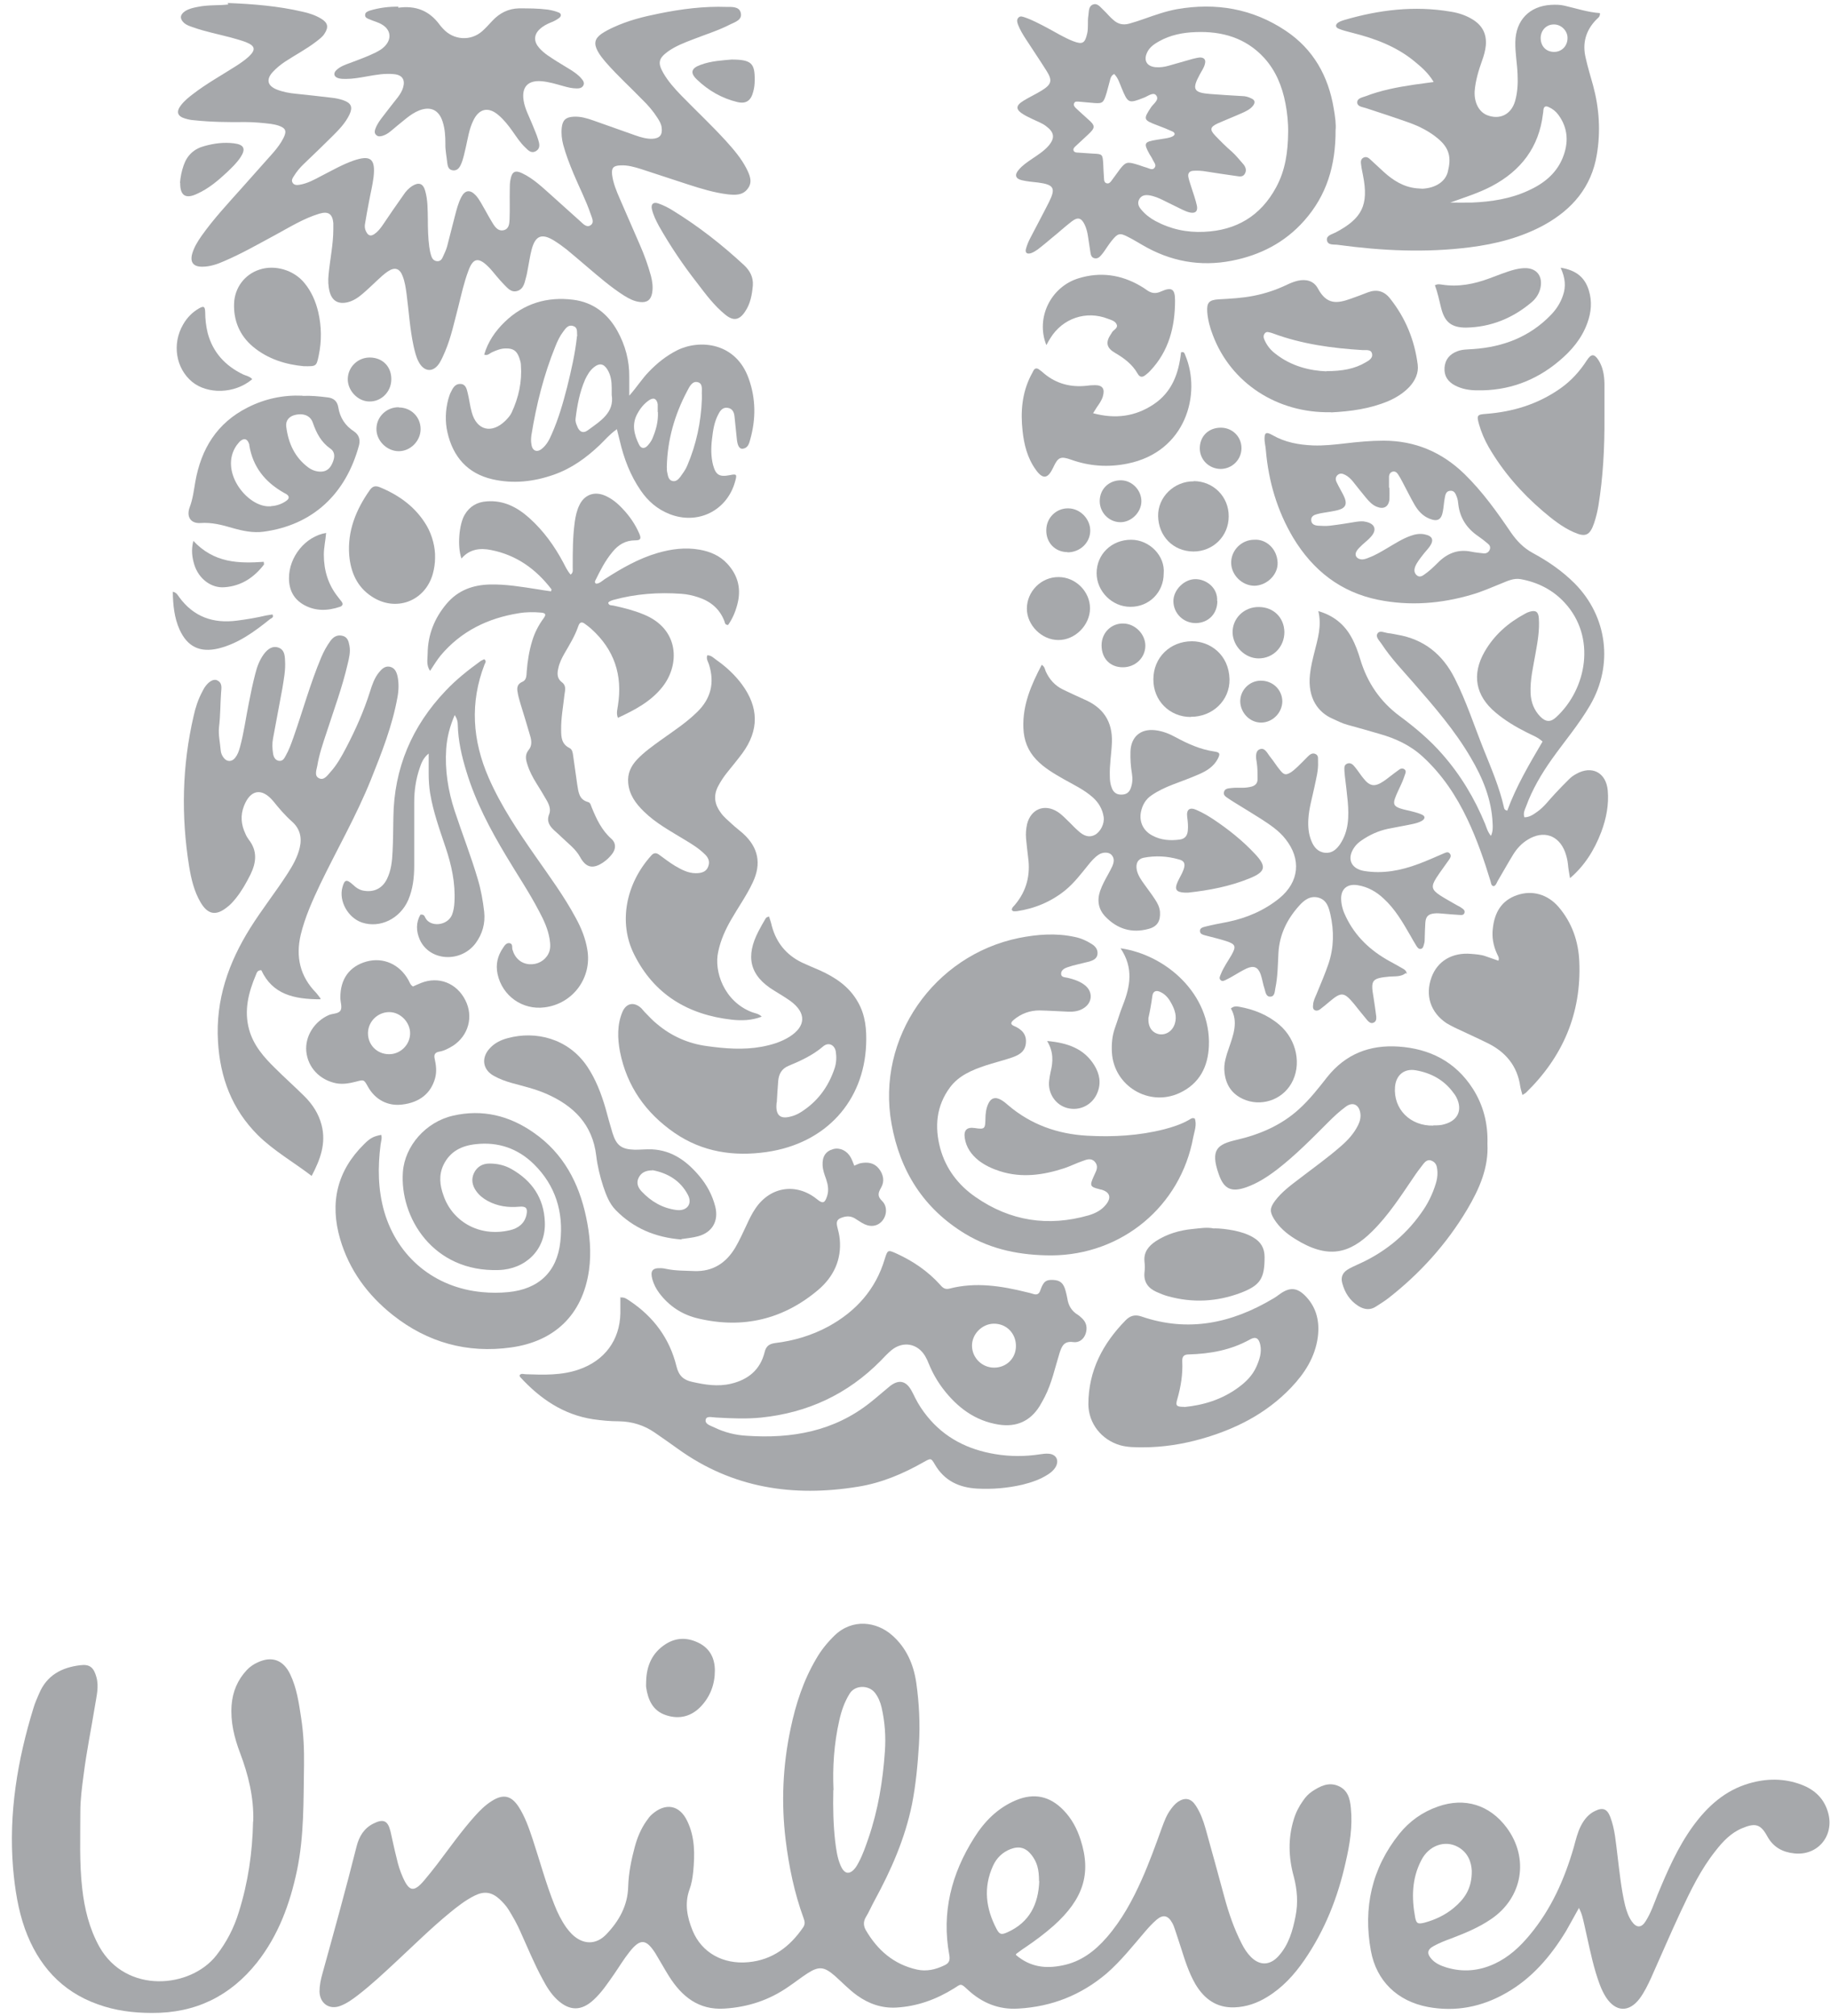 <svg xmlns="http://www.w3.org/2000/svg" width="69" height="76" viewBox="0 0 69 76" fill="none"><g clip-path="url(#clip0_124_2333)"><path fill-rule="evenodd" clip-rule="evenodd" d="M38.306 73.709C38.851 74.175 39.442 74.23 40.049 74.105C40.741 73.973 41.278 73.568 41.729 73.047C42.297 72.394 42.702 71.647 43.052 70.861C43.332 70.231 43.566 69.585 43.799 68.939C43.892 68.69 43.978 68.441 44.141 68.223C44.219 68.114 44.305 68.013 44.414 67.935C44.686 67.756 44.912 67.803 45.09 68.083C45.262 68.348 45.371 68.643 45.456 68.947C45.697 69.803 45.931 70.666 46.164 71.522C46.328 72.129 46.53 72.72 46.818 73.281C46.911 73.467 47.02 73.638 47.168 73.786C47.502 74.121 47.884 74.105 48.203 73.755C48.592 73.327 48.74 72.798 48.849 72.246C48.95 71.74 48.911 71.242 48.779 70.744C48.584 70.036 48.561 69.32 48.779 68.605C48.856 68.348 48.973 68.114 49.129 67.897C49.222 67.756 49.339 67.632 49.479 67.539C49.774 67.344 50.093 67.181 50.459 67.336C50.825 67.492 50.903 67.826 50.934 68.169C51.004 68.861 50.895 69.538 50.739 70.207C50.444 71.538 49.953 72.783 49.175 73.911C48.794 74.463 48.351 74.946 47.775 75.296C47.394 75.529 46.989 75.669 46.545 75.685C45.876 75.708 45.41 75.374 45.075 74.813C44.826 74.385 44.678 73.911 44.53 73.444C44.453 73.218 44.383 72.985 44.305 72.759C44.274 72.666 44.242 72.573 44.196 72.495C44.04 72.215 43.853 72.176 43.612 72.378C43.449 72.518 43.301 72.681 43.161 72.845C42.702 73.382 42.258 73.942 41.722 74.409C40.757 75.226 39.652 75.661 38.392 75.731C37.652 75.778 37.022 75.514 36.485 75.016C36.213 74.759 36.236 74.805 35.972 74.969C35.31 75.381 34.595 75.646 33.801 75.692C33.249 75.724 32.758 75.552 32.315 75.234C32.012 75.016 31.755 74.743 31.475 74.494C31.078 74.152 30.883 74.121 30.448 74.401C30.206 74.557 29.981 74.736 29.74 74.899C29.008 75.412 28.199 75.677 27.312 75.731C26.34 75.794 25.702 75.272 25.219 74.502C25.048 74.23 24.892 73.942 24.721 73.662C24.363 73.094 24.138 73.078 23.725 73.607C23.515 73.872 23.344 74.16 23.15 74.44C22.916 74.774 22.691 75.117 22.387 75.397C21.928 75.825 21.477 75.833 21.01 75.397C20.777 75.179 20.613 74.915 20.465 74.634C20.146 74.051 19.897 73.436 19.625 72.837C19.501 72.549 19.345 72.277 19.182 72.012C19.088 71.857 18.964 71.725 18.831 71.6C18.536 71.335 18.256 71.296 17.906 71.468C17.555 71.639 17.252 71.88 16.956 72.121C16.256 72.697 15.618 73.327 14.957 73.942C14.482 74.385 14.008 74.829 13.494 75.226C13.292 75.381 13.089 75.529 12.848 75.623C12.428 75.794 12.062 75.545 12.047 75.093C12.047 74.86 12.094 74.634 12.156 74.416C12.599 72.814 13.043 71.219 13.447 69.608C13.541 69.243 13.72 68.939 14.07 68.76C14.451 68.566 14.622 68.636 14.723 69.048C14.801 69.39 14.871 69.733 14.957 70.067C15.011 70.316 15.089 70.557 15.19 70.783C15.431 71.328 15.61 71.351 15.999 70.892C16.163 70.697 16.318 70.503 16.474 70.301C16.941 69.686 17.384 69.056 17.898 68.48C18.092 68.262 18.295 68.06 18.544 67.904C18.971 67.632 19.275 67.694 19.555 68.122C19.796 68.496 19.944 68.924 20.084 69.344C20.356 70.168 20.582 71.009 20.901 71.81C21.018 72.114 21.166 72.409 21.352 72.674C21.415 72.759 21.485 72.845 21.562 72.923C21.975 73.327 22.473 73.343 22.869 72.923C23.344 72.425 23.671 71.841 23.686 71.125C23.702 70.62 23.803 70.122 23.935 69.632C24.029 69.281 24.169 68.947 24.379 68.651C24.441 68.566 24.503 68.472 24.589 68.402C25.095 67.959 25.624 68.052 25.912 68.659C26.207 69.266 26.2 69.919 26.137 70.573C26.114 70.799 26.075 71.032 25.997 71.242C25.803 71.779 25.912 72.292 26.114 72.79C26.456 73.623 27.265 74.074 28.223 73.981C29.125 73.895 29.786 73.397 30.284 72.666C30.362 72.549 30.346 72.448 30.3 72.324C29.95 71.367 29.747 70.378 29.623 69.375C29.452 67.966 29.514 66.566 29.81 65.173C30.004 64.247 30.292 63.361 30.774 62.544C30.961 62.217 31.195 61.929 31.467 61.664C32.144 61.011 33.054 61.143 33.63 61.649C34.175 62.123 34.447 62.754 34.548 63.446C34.657 64.216 34.696 64.994 34.649 65.78C34.602 66.535 34.532 67.29 34.385 68.037C34.12 69.328 33.599 70.511 32.976 71.654C32.86 71.865 32.766 72.09 32.642 72.292C32.548 72.456 32.556 72.611 32.642 72.767C33.085 73.529 33.7 74.066 34.579 74.261C34.937 74.339 35.272 74.261 35.598 74.105C35.777 74.028 35.832 73.919 35.793 73.709C35.497 72.114 35.871 70.651 36.727 69.297C37.116 68.674 37.621 68.161 38.314 67.873C38.991 67.593 39.582 67.718 40.096 68.247C40.407 68.566 40.609 68.947 40.741 69.359C41.161 70.643 40.842 71.608 39.73 72.604C39.388 72.907 39.022 73.179 38.641 73.436C38.539 73.498 38.446 73.576 38.314 73.67L38.306 73.709ZM31.42 67.492C31.405 68.177 31.42 68.799 31.49 69.421C31.529 69.733 31.568 70.044 31.693 70.332C31.84 70.682 32.05 70.697 32.268 70.402C32.307 70.347 32.346 70.277 32.377 70.215C32.533 69.927 32.634 69.624 32.743 69.312C33.109 68.247 33.288 67.15 33.365 66.029C33.404 65.477 33.365 64.924 33.241 64.38C33.194 64.177 33.116 63.991 32.992 63.827C32.758 63.524 32.237 63.524 32.035 63.858C31.84 64.17 31.724 64.512 31.646 64.862C31.444 65.749 31.389 66.644 31.428 67.492H31.42ZM39.177 70.931C39.177 70.472 39.1 70.207 38.897 69.943C38.679 69.663 38.431 69.593 38.104 69.717C37.8 69.834 37.575 70.052 37.442 70.347C37.069 71.164 37.17 71.958 37.575 72.728C37.691 72.946 37.761 72.954 37.987 72.853C38.819 72.479 39.154 71.794 39.185 70.923L39.177 70.931Z" fill="#A6A8AB"></path><path fill-rule="evenodd" clip-rule="evenodd" d="M8.585 0.113C9.573 0.152 10.499 0.23 11.401 0.44C11.65 0.494 11.891 0.572 12.109 0.704C12.366 0.86 12.397 1.023 12.234 1.272C12.156 1.397 12.031 1.482 11.923 1.568C11.549 1.856 11.129 2.074 10.74 2.33C10.569 2.447 10.413 2.572 10.273 2.727C10.032 3 10.086 3.233 10.429 3.373C10.662 3.466 10.911 3.513 11.168 3.536C11.611 3.583 12.055 3.63 12.498 3.684C12.654 3.7 12.809 3.731 12.957 3.785C13.245 3.887 13.307 4.042 13.175 4.322C13.027 4.633 12.794 4.875 12.553 5.116C12.195 5.474 11.829 5.824 11.463 6.174C11.316 6.314 11.183 6.47 11.075 6.649C11.028 6.719 10.981 6.796 11.028 6.882C11.082 6.983 11.191 6.983 11.285 6.968C11.588 6.921 11.852 6.773 12.117 6.633C12.514 6.431 12.903 6.205 13.323 6.057C13.977 5.832 14.163 5.987 14.085 6.68C14.047 6.991 13.969 7.294 13.914 7.598C13.86 7.87 13.813 8.142 13.767 8.415C13.743 8.524 13.751 8.633 13.805 8.734C13.883 8.889 13.984 8.921 14.124 8.819C14.257 8.726 14.35 8.602 14.436 8.477C14.692 8.096 14.949 7.722 15.214 7.349C15.299 7.217 15.408 7.1 15.54 7.014C15.79 6.859 15.953 6.913 16.031 7.193C16.132 7.543 16.124 7.909 16.132 8.267C16.132 8.617 16.14 8.967 16.186 9.31C16.202 9.426 16.225 9.543 16.264 9.66C16.295 9.753 16.357 9.831 16.466 9.846C16.583 9.862 16.653 9.792 16.692 9.699C16.754 9.566 16.817 9.434 16.855 9.302C16.956 8.921 17.05 8.532 17.151 8.15C17.213 7.909 17.276 7.66 17.392 7.434C17.532 7.162 17.727 7.139 17.937 7.364C18.093 7.536 18.186 7.746 18.303 7.94C18.396 8.111 18.489 8.275 18.59 8.438C18.684 8.586 18.8 8.726 18.995 8.679C19.197 8.625 19.205 8.43 19.213 8.267C19.228 7.894 19.213 7.52 19.221 7.147C19.221 7.014 19.221 6.882 19.252 6.75C19.306 6.47 19.431 6.407 19.688 6.532C20.115 6.734 20.458 7.069 20.808 7.38C21.166 7.699 21.524 8.026 21.882 8.345C21.983 8.438 22.115 8.586 22.255 8.5C22.426 8.399 22.317 8.213 22.271 8.072C22.092 7.543 21.835 7.053 21.625 6.547C21.477 6.19 21.337 5.832 21.236 5.458C21.181 5.248 21.158 5.03 21.181 4.812C21.212 4.525 21.337 4.416 21.625 4.4C21.882 4.385 22.123 4.455 22.364 4.54C22.901 4.727 23.43 4.921 23.967 5.108C24.169 5.178 24.379 5.24 24.597 5.233C24.877 5.217 24.986 5.085 24.947 4.805C24.931 4.672 24.861 4.556 24.791 4.447C24.628 4.19 24.434 3.964 24.216 3.754C23.764 3.287 23.282 2.852 22.854 2.362C22.737 2.222 22.621 2.089 22.535 1.926C22.387 1.646 22.418 1.459 22.683 1.272C22.823 1.179 22.971 1.101 23.126 1.031C23.679 0.774 24.262 0.627 24.854 0.51C25.694 0.339 26.542 0.23 27.398 0.261C27.6 0.261 27.865 0.245 27.927 0.471C28.005 0.743 27.725 0.829 27.546 0.914C27.095 1.148 26.612 1.296 26.137 1.482C25.811 1.607 25.484 1.731 25.196 1.934C24.83 2.198 24.791 2.369 25.009 2.751C25.188 3.062 25.43 3.334 25.686 3.599C26.246 4.174 26.838 4.727 27.382 5.326C27.663 5.637 27.943 5.964 28.137 6.337C28.262 6.586 28.394 6.859 28.192 7.115C28.005 7.372 27.717 7.357 27.429 7.326C26.923 7.263 26.441 7.115 25.959 6.96C25.359 6.765 24.768 6.571 24.177 6.376C23.928 6.299 23.671 6.221 23.399 6.236C23.126 6.244 23.049 6.33 23.08 6.594C23.119 6.905 23.243 7.201 23.368 7.489C23.617 8.072 23.881 8.656 24.13 9.24C24.294 9.613 24.434 10.002 24.543 10.399C24.597 10.609 24.628 10.827 24.589 11.045C24.543 11.309 24.395 11.418 24.13 11.387C23.912 11.364 23.718 11.262 23.531 11.146C23.017 10.819 22.566 10.422 22.107 10.033C21.858 9.823 21.617 9.613 21.36 9.403C21.212 9.286 21.049 9.17 20.886 9.068C20.427 8.788 20.185 8.882 20.045 9.411C19.983 9.644 19.952 9.885 19.905 10.119C19.882 10.251 19.859 10.376 19.82 10.508C19.773 10.694 19.726 10.897 19.516 10.967C19.275 11.045 19.143 10.866 18.995 10.718C18.902 10.624 18.816 10.523 18.73 10.422C18.622 10.298 18.52 10.158 18.396 10.041C18.038 9.691 17.836 9.73 17.665 10.197C17.493 10.648 17.392 11.122 17.276 11.582C17.128 12.142 17.011 12.71 16.785 13.246C16.723 13.394 16.661 13.534 16.583 13.667C16.35 14.056 15.992 14.04 15.782 13.636C15.688 13.457 15.642 13.254 15.595 13.052C15.455 12.406 15.416 11.745 15.33 11.084C15.299 10.858 15.268 10.632 15.183 10.414C15.074 10.119 14.887 10.056 14.622 10.235C14.482 10.329 14.358 10.445 14.233 10.562C14.047 10.733 13.868 10.912 13.673 11.076C13.51 11.216 13.331 11.34 13.113 11.395C12.755 11.48 12.522 11.348 12.428 10.998C12.374 10.788 12.366 10.578 12.389 10.352C12.444 9.776 12.568 9.208 12.568 8.633C12.568 8.563 12.568 8.485 12.568 8.415C12.537 8.065 12.382 7.956 12.039 8.057C11.448 8.236 10.927 8.563 10.382 8.858C9.744 9.201 9.122 9.559 8.452 9.846C8.188 9.963 7.916 10.056 7.62 10.056C7.285 10.056 7.161 9.885 7.247 9.566C7.317 9.325 7.449 9.107 7.597 8.897C8.048 8.259 8.585 7.683 9.106 7.1C9.503 6.649 9.907 6.205 10.304 5.754C10.452 5.583 10.592 5.396 10.693 5.194C10.818 4.937 10.771 4.828 10.499 4.735C10.405 4.704 10.312 4.688 10.219 4.672C9.9 4.633 9.573 4.602 9.246 4.602C8.593 4.61 7.947 4.602 7.301 4.532C7.192 4.525 7.083 4.501 6.982 4.47C6.686 4.385 6.632 4.213 6.826 3.964C6.951 3.801 7.114 3.669 7.278 3.544C7.783 3.155 8.344 2.844 8.88 2.502C9.052 2.393 9.223 2.276 9.378 2.136C9.651 1.879 9.627 1.731 9.277 1.591C9.098 1.521 8.912 1.475 8.725 1.42C8.235 1.288 7.737 1.195 7.262 1.023C7.145 0.984 7.036 0.946 6.943 0.868C6.772 0.712 6.78 0.557 6.974 0.424C7.114 0.331 7.285 0.292 7.449 0.261C7.853 0.175 8.266 0.214 8.608 0.168L8.585 0.113Z" fill="#A6A8AB"></path><path fill-rule="evenodd" clip-rule="evenodd" d="M23.399 48.92C23.562 48.904 23.648 48.99 23.749 49.052C24.644 49.651 25.251 50.468 25.507 51.519C25.593 51.869 25.772 52.032 26.099 52.102C26.581 52.211 27.064 52.289 27.561 52.172C28.215 52.017 28.666 51.643 28.83 50.982C28.884 50.756 29.001 50.671 29.219 50.639C29.927 50.554 30.611 50.352 31.242 50.009C32.276 49.441 33.016 48.617 33.358 47.473C33.467 47.123 33.475 47.115 33.801 47.263C34.432 47.551 34.992 47.932 35.459 48.453C35.552 48.562 35.638 48.624 35.801 48.585C36.789 48.329 37.762 48.484 38.726 48.725C38.796 48.741 38.867 48.757 38.937 48.78C39.092 48.834 39.178 48.803 39.232 48.632C39.349 48.305 39.45 48.243 39.722 48.259C39.979 48.274 40.104 48.383 40.181 48.679C40.205 48.772 40.228 48.865 40.244 48.959C40.282 49.223 40.407 49.434 40.64 49.574C40.695 49.605 40.734 49.651 40.781 49.69C40.967 49.854 41.006 50.056 40.936 50.282C40.858 50.507 40.679 50.632 40.462 50.601C40.111 50.554 40.033 50.764 39.948 51.021C39.777 51.573 39.66 52.141 39.395 52.662C39.333 52.779 39.271 52.896 39.201 53.013C38.843 53.588 38.322 53.814 37.66 53.713C36.766 53.573 36.097 53.067 35.56 52.367C35.342 52.079 35.163 51.768 35.023 51.425C34.984 51.324 34.937 51.223 34.883 51.13C34.595 50.647 34.05 50.554 33.615 50.904C33.467 51.029 33.335 51.169 33.202 51.309C31.957 52.569 30.448 53.269 28.697 53.448C28.145 53.503 27.593 53.479 27.04 53.448C26.892 53.448 26.651 53.37 26.612 53.511C26.558 53.697 26.799 53.752 26.939 53.822C27.32 54.008 27.733 54.11 28.153 54.133C29.849 54.25 31.444 53.969 32.813 52.88C33.07 52.678 33.311 52.46 33.56 52.258C33.895 52.001 34.159 52.063 34.362 52.421C34.416 52.515 34.463 52.616 34.509 52.709C34.634 52.958 34.789 53.191 34.961 53.402C35.622 54.218 36.493 54.654 37.52 54.825C38.081 54.919 38.649 54.919 39.209 54.833C39.318 54.818 39.427 54.802 39.528 54.81C39.824 54.825 39.948 55.059 39.8 55.316C39.73 55.432 39.629 55.518 39.52 55.588C39.224 55.782 38.898 55.891 38.555 55.977C37.987 56.109 37.411 56.156 36.836 56.125C36.159 56.086 35.606 55.829 35.248 55.214C35.108 54.973 35.101 54.973 34.836 55.121C34.058 55.565 33.233 55.915 32.346 56.055C29.911 56.452 27.624 56.109 25.577 54.639C25.282 54.429 24.986 54.218 24.69 54.016C24.286 53.736 23.835 53.596 23.337 53.588C23.01 53.588 22.683 53.557 22.364 53.511C21.236 53.339 20.357 52.732 19.61 51.916C19.594 51.9 19.602 51.869 19.594 51.846C19.664 51.768 19.742 51.814 19.828 51.814C20.505 51.838 21.174 51.861 21.827 51.635C22.792 51.301 23.368 50.538 23.391 49.519C23.391 49.317 23.391 49.114 23.391 48.889L23.399 48.92ZM38.306 50.748C38.306 50.266 37.941 49.9 37.466 49.908C37.023 49.916 36.641 50.305 36.649 50.748C36.657 51.2 37.03 51.565 37.481 51.565C37.948 51.565 38.306 51.215 38.306 50.748Z" fill="#A6A8AB"></path><path fill-rule="evenodd" clip-rule="evenodd" d="M49.712 23.042C50.272 23.206 50.685 23.532 50.957 24.03C51.105 24.295 51.206 24.583 51.292 24.87C51.556 25.742 52.038 26.45 52.77 26.995C53.346 27.422 53.906 27.889 54.38 28.434C55.073 29.22 55.602 30.107 55.999 31.072C56.053 31.212 56.092 31.367 56.217 31.515C56.294 31.344 56.287 31.196 56.279 31.04C56.24 30.138 55.905 29.329 55.454 28.566C54.855 27.539 54.085 26.652 53.307 25.758C52.887 25.275 52.443 24.816 52.093 24.279C52.015 24.155 51.844 24.015 51.945 23.875C52.031 23.758 52.218 23.859 52.358 23.875C52.466 23.882 52.568 23.913 52.676 23.929C53.688 24.1 54.396 24.668 54.855 25.586C55.291 26.45 55.586 27.368 55.944 28.263C56.232 28.979 56.536 29.687 56.707 30.441C56.715 30.488 56.722 30.535 56.831 30.566C57.166 29.648 57.664 28.807 58.162 27.959C57.975 27.788 57.765 27.718 57.57 27.617C57.15 27.407 56.746 27.166 56.388 26.862C55.633 26.232 55.485 25.431 55.975 24.575C56.341 23.937 56.87 23.478 57.508 23.136C57.563 23.104 57.617 23.081 57.672 23.065C57.905 22.995 58.006 23.065 58.022 23.314C58.053 23.766 57.975 24.201 57.897 24.637C57.812 25.135 57.687 25.625 57.711 26.139C57.726 26.481 57.843 26.777 58.076 27.018C58.286 27.228 58.465 27.236 58.675 27.041C59.834 25.975 60.192 24.015 58.994 22.723C58.551 22.241 57.983 21.953 57.337 21.836C57.072 21.789 56.839 21.906 56.606 22C56.24 22.147 55.874 22.311 55.493 22.42C54.334 22.762 53.151 22.855 51.961 22.614C50.545 22.326 49.502 21.502 48.763 20.28C48.156 19.261 47.829 18.148 47.728 16.966C47.72 16.849 47.689 16.724 47.681 16.608C47.666 16.312 47.728 16.265 47.977 16.405C48.452 16.678 48.965 16.771 49.502 16.794C49.914 16.81 50.319 16.763 50.724 16.717C51.198 16.662 51.681 16.615 52.163 16.615C53.353 16.615 54.365 17.043 55.221 17.876C55.898 18.537 56.442 19.3 56.971 20.078C57.197 20.404 57.446 20.661 57.804 20.856C58.38 21.167 58.909 21.533 59.376 22C60.605 23.244 60.838 25.065 59.959 26.582C59.539 27.306 59.002 27.936 58.52 28.613C58.123 29.173 57.773 29.764 57.539 30.41C57.493 30.527 57.423 30.651 57.477 30.815C57.664 30.815 57.812 30.714 57.952 30.613C58.224 30.426 58.411 30.154 58.636 29.92C58.807 29.733 58.986 29.554 59.165 29.375C59.243 29.298 59.329 29.235 59.43 29.181C60.021 28.846 60.558 29.126 60.62 29.803C60.667 30.34 60.566 30.854 60.379 31.359C60.107 32.083 59.718 32.666 59.197 33.11C59.165 32.923 59.134 32.752 59.119 32.581C59.103 32.425 59.064 32.27 59.01 32.122C58.769 31.484 58.193 31.297 57.609 31.655C57.376 31.795 57.197 31.99 57.057 32.215C56.855 32.542 56.668 32.884 56.473 33.211C56.434 33.281 56.411 33.375 56.325 33.413C56.217 33.398 56.224 33.297 56.201 33.227C55.96 32.433 55.688 31.647 55.33 30.893C54.91 30.006 54.373 29.197 53.641 28.527C53.167 28.092 52.606 27.835 51.992 27.664C51.595 27.547 51.206 27.438 50.809 27.329C50.607 27.275 50.428 27.181 50.241 27.096C49.72 26.87 49.292 26.341 49.393 25.423C49.424 25.135 49.494 24.855 49.564 24.575C49.689 24.077 49.844 23.579 49.704 23.026L49.712 23.042ZM52.389 18.389C52.389 18.537 52.396 18.677 52.389 18.825C52.358 19.113 52.171 19.214 51.906 19.105C51.735 19.035 51.611 18.895 51.494 18.755C51.331 18.561 51.175 18.358 51.019 18.164C50.934 18.055 50.84 17.969 50.724 17.907C50.622 17.852 50.521 17.829 50.428 17.915C50.35 17.993 50.35 18.086 50.397 18.179C50.436 18.265 50.482 18.351 50.529 18.436C50.591 18.553 50.661 18.669 50.708 18.794C50.786 19.012 50.724 19.144 50.506 19.214C50.397 19.253 50.272 19.269 50.156 19.292C49.992 19.323 49.821 19.339 49.658 19.385C49.541 19.416 49.424 19.471 49.44 19.627C49.455 19.774 49.58 19.813 49.704 19.821C49.844 19.829 49.992 19.837 50.14 19.821C50.475 19.782 50.809 19.728 51.136 19.673C51.253 19.658 51.377 19.642 51.494 19.673C51.844 19.743 51.93 19.977 51.688 20.241C51.595 20.35 51.478 20.436 51.369 20.537C51.292 20.615 51.206 20.685 51.151 20.778C51.058 20.926 51.144 21.066 51.315 21.089C51.424 21.105 51.533 21.058 51.626 21.019C51.875 20.926 52.101 20.786 52.326 20.654C52.606 20.49 52.879 20.311 53.19 20.202C53.361 20.14 53.54 20.109 53.719 20.148C54.015 20.21 54.077 20.358 53.906 20.607C53.82 20.724 53.719 20.825 53.633 20.941C53.532 21.074 53.423 21.206 53.361 21.361C53.315 21.486 53.315 21.595 53.416 21.688C53.525 21.782 53.626 21.719 53.711 21.657C53.89 21.533 54.046 21.385 54.202 21.229C54.552 20.871 54.964 20.692 55.477 20.801C55.633 20.832 55.789 20.848 55.944 20.864C56.045 20.871 56.131 20.825 56.17 20.724C56.209 20.63 56.17 20.552 56.1 20.498C55.983 20.397 55.859 20.303 55.726 20.21C55.306 19.922 55.05 19.533 54.987 19.027C54.98 18.934 54.964 18.833 54.933 18.747C54.886 18.623 54.84 18.483 54.668 18.506C54.52 18.522 54.497 18.654 54.474 18.778C54.443 18.942 54.435 19.113 54.404 19.276C54.349 19.595 54.202 19.681 53.898 19.556C53.641 19.455 53.462 19.253 53.33 19.02C53.167 18.739 53.027 18.444 52.871 18.156C52.824 18.063 52.77 17.969 52.708 17.876C52.661 17.806 52.583 17.751 52.49 17.79C52.412 17.821 52.381 17.884 52.373 17.962C52.373 18.102 52.373 18.249 52.373 18.389H52.389Z" fill="#A6A8AB"></path><path fill-rule="evenodd" clip-rule="evenodd" d="M50.358 4.882C50.366 6.252 50.016 7.372 49.175 8.321C48.444 9.146 47.518 9.621 46.444 9.831C45.246 10.064 44.126 9.854 43.076 9.239C42.897 9.138 42.725 9.029 42.539 8.936C42.227 8.773 42.15 8.788 41.924 9.068C41.823 9.193 41.737 9.325 41.652 9.45C41.613 9.512 41.566 9.566 41.52 9.621C41.457 9.698 41.379 9.761 41.27 9.737C41.154 9.714 41.13 9.613 41.115 9.52C41.084 9.333 41.06 9.138 41.029 8.952C41.006 8.78 40.967 8.617 40.897 8.469C40.773 8.212 40.64 8.174 40.415 8.345C40.15 8.547 39.901 8.78 39.637 8.99C39.473 9.131 39.302 9.271 39.131 9.403C39.053 9.457 38.968 9.512 38.882 9.543C38.718 9.597 38.641 9.527 38.687 9.372C38.726 9.232 38.781 9.099 38.851 8.967C39.084 8.516 39.325 8.072 39.551 7.621C39.816 7.092 39.738 6.96 39.139 6.882C38.936 6.859 38.726 6.843 38.532 6.796C38.291 6.742 38.244 6.594 38.407 6.407C38.547 6.236 38.726 6.119 38.905 5.995C39.123 5.847 39.349 5.707 39.528 5.505C39.792 5.201 39.753 4.984 39.434 4.75C39.279 4.633 39.092 4.571 38.921 4.486C38.812 4.431 38.703 4.384 38.602 4.322C38.291 4.135 38.283 3.988 38.586 3.801C38.812 3.661 39.053 3.552 39.279 3.412C39.644 3.186 39.691 3.038 39.465 2.68C39.217 2.284 38.952 1.895 38.695 1.498C38.578 1.319 38.462 1.132 38.384 0.93C38.353 0.837 38.322 0.735 38.407 0.658C38.477 0.588 38.571 0.634 38.648 0.658C38.921 0.751 39.178 0.891 39.434 1.023C39.777 1.202 40.103 1.412 40.461 1.552C40.811 1.685 40.905 1.638 40.99 1.272C41.045 1.047 40.998 0.813 41.037 0.588C41.06 0.44 41.037 0.245 41.2 0.175C41.387 0.097 41.496 0.284 41.621 0.393C41.745 0.51 41.846 0.642 41.978 0.751C42.157 0.914 42.352 0.953 42.578 0.891C42.772 0.837 42.967 0.774 43.161 0.704C43.558 0.564 43.955 0.424 44.375 0.346C45.845 0.09 47.23 0.323 48.483 1.163C49.518 1.856 50.086 2.867 50.288 4.089C50.343 4.4 50.381 4.711 50.358 4.906V4.882ZM48.569 5.007C48.576 4.633 48.538 4.26 48.467 3.894C48.343 3.256 48.109 2.673 47.666 2.183C46.974 1.428 46.079 1.171 45.083 1.21C44.6 1.226 44.126 1.319 43.698 1.56C43.519 1.661 43.348 1.778 43.255 1.972C43.107 2.276 43.239 2.502 43.566 2.533C43.737 2.548 43.9 2.525 44.064 2.478C44.367 2.393 44.663 2.307 44.966 2.221C45.06 2.198 45.153 2.175 45.246 2.167C45.402 2.167 45.472 2.253 45.433 2.4C45.402 2.556 45.301 2.68 45.231 2.821C44.935 3.365 45.005 3.497 45.635 3.544C46.032 3.575 46.429 3.599 46.826 3.622C46.95 3.622 47.067 3.653 47.176 3.708C47.324 3.77 47.339 3.871 47.238 3.995C47.129 4.128 46.974 4.198 46.818 4.268C46.522 4.4 46.219 4.517 45.923 4.649C45.62 4.789 45.604 4.89 45.83 5.124C46.032 5.334 46.234 5.536 46.452 5.723C46.608 5.863 46.732 6.026 46.865 6.174C46.958 6.275 47.013 6.407 46.943 6.54C46.865 6.695 46.717 6.649 46.592 6.633C46.211 6.579 45.83 6.524 45.449 6.462C45.309 6.438 45.161 6.431 45.021 6.438C44.849 6.438 44.772 6.532 44.811 6.695C44.842 6.835 44.896 6.975 44.935 7.108C45.005 7.325 45.083 7.543 45.13 7.761C45.169 7.971 45.067 8.057 44.857 8.01C44.756 7.987 44.655 7.94 44.554 7.893C44.328 7.784 44.103 7.668 43.877 7.559C43.706 7.473 43.527 7.395 43.332 7.364C43.177 7.341 43.044 7.364 42.959 7.504C42.873 7.652 42.928 7.784 43.029 7.901C43.177 8.08 43.356 8.22 43.558 8.329C44.134 8.64 44.748 8.773 45.402 8.741C46.616 8.687 47.534 8.142 48.117 7.061C48.467 6.415 48.561 5.723 48.569 4.999V5.007ZM42.033 2.782C41.885 2.836 41.87 2.961 41.839 3.077C41.784 3.264 41.745 3.451 41.683 3.63C41.597 3.879 41.543 3.902 41.278 3.886C41.076 3.871 40.874 3.848 40.671 3.832C40.609 3.832 40.539 3.816 40.508 3.879C40.461 3.956 40.508 4.019 40.562 4.073C40.71 4.213 40.866 4.353 41.014 4.486C41.309 4.742 41.309 4.812 41.014 5.085C40.866 5.225 40.71 5.365 40.562 5.505C40.508 5.551 40.446 5.614 40.485 5.692C40.516 5.746 40.586 5.754 40.648 5.754C40.843 5.769 41.029 5.777 41.224 5.793C41.566 5.808 41.574 5.816 41.597 6.174C41.605 6.368 41.613 6.555 41.628 6.75C41.628 6.82 41.652 6.898 41.737 6.913C41.807 6.929 41.854 6.882 41.893 6.835C42.01 6.68 42.119 6.524 42.235 6.368C42.438 6.112 42.508 6.096 42.827 6.189C42.967 6.228 43.099 6.283 43.239 6.322C43.34 6.353 43.457 6.431 43.535 6.322C43.612 6.221 43.511 6.119 43.465 6.026C43.434 5.948 43.379 5.878 43.34 5.808C43.114 5.396 43.138 5.349 43.612 5.271C43.745 5.248 43.877 5.232 44.001 5.209C44.072 5.194 44.142 5.178 44.204 5.147C44.32 5.092 44.313 5.007 44.212 4.96C44.025 4.875 43.838 4.797 43.644 4.727C43.107 4.524 43.099 4.501 43.402 4.042C43.496 3.902 43.729 3.762 43.589 3.591C43.48 3.459 43.278 3.63 43.13 3.684C42.554 3.91 42.531 3.902 42.29 3.318C42.212 3.132 42.157 2.937 42.01 2.789L42.033 2.782Z" fill="#A6A8AB"></path><path fill-rule="evenodd" clip-rule="evenodd" d="M12.078 37.677C11.082 37.677 10.273 37.49 9.853 36.58C9.697 36.58 9.682 36.681 9.651 36.751C9.371 37.413 9.192 38.097 9.394 38.821C9.557 39.412 9.946 39.856 10.367 40.268C10.732 40.634 11.121 40.976 11.487 41.342C11.79 41.645 12.016 41.995 12.125 42.415C12.304 43.108 12.078 43.715 11.751 44.337C11.059 43.808 10.328 43.396 9.721 42.797C8.74 41.816 8.297 40.626 8.219 39.264C8.126 37.693 8.616 36.3 9.433 34.993C9.876 34.285 10.39 33.639 10.841 32.939C11.036 32.635 11.215 32.324 11.3 31.966C11.393 31.577 11.308 31.243 11.012 30.978C10.748 30.745 10.522 30.48 10.304 30.208C9.876 29.694 9.441 29.764 9.199 30.387C9.059 30.745 9.091 31.095 9.254 31.437C9.285 31.515 9.332 31.593 9.378 31.655C9.713 32.083 9.666 32.519 9.441 32.978C9.285 33.289 9.114 33.592 8.896 33.865C8.795 33.989 8.694 34.106 8.569 34.199C8.149 34.541 7.838 34.487 7.566 34.028C7.317 33.608 7.208 33.133 7.13 32.659C6.826 30.76 6.865 28.87 7.301 26.994C7.371 26.675 7.472 26.364 7.628 26.076C7.659 26.022 7.682 25.967 7.713 25.921C7.853 25.711 8.04 25.586 8.18 25.648C8.39 25.742 8.351 25.928 8.336 26.115C8.305 26.543 8.312 26.979 8.258 27.415C8.227 27.703 8.297 27.99 8.32 28.278C8.328 28.387 8.367 28.488 8.437 28.574C8.554 28.73 8.74 28.73 8.865 28.574C8.958 28.457 9.005 28.325 9.044 28.185C9.199 27.625 9.269 27.057 9.386 26.489C9.456 26.123 9.534 25.757 9.627 25.399C9.69 25.143 9.783 24.894 9.939 24.676C10.102 24.45 10.289 24.349 10.483 24.411C10.724 24.489 10.74 24.707 10.748 24.917C10.771 25.267 10.701 25.61 10.647 25.952C10.53 26.582 10.413 27.204 10.296 27.835C10.258 28.029 10.265 28.216 10.296 28.41C10.312 28.527 10.367 28.652 10.499 28.683C10.647 28.714 10.717 28.605 10.771 28.496C10.896 28.278 10.981 28.037 11.067 27.796C11.417 26.8 11.697 25.773 12.109 24.793C12.203 24.567 12.319 24.357 12.46 24.162C12.568 24.015 12.708 23.929 12.895 23.968C13.098 24.007 13.144 24.17 13.175 24.341C13.222 24.582 13.16 24.824 13.105 25.049C12.903 25.921 12.592 26.753 12.319 27.601C12.179 28.021 12.031 28.449 11.961 28.885C11.93 29.041 11.845 29.259 12.031 29.344C12.21 29.43 12.335 29.251 12.444 29.126C12.701 28.846 12.88 28.519 13.051 28.193C13.409 27.508 13.72 26.808 13.953 26.069C14.031 25.82 14.117 25.563 14.288 25.353C14.389 25.228 14.506 25.112 14.677 25.135C14.879 25.166 14.949 25.329 14.988 25.493C15.043 25.75 15.035 26.022 14.988 26.279C14.794 27.368 14.389 28.387 13.984 29.399C13.44 30.752 12.708 32.021 12.078 33.328C11.783 33.95 11.502 34.573 11.339 35.242C11.145 36.074 11.308 36.813 11.923 37.436C11.961 37.475 11.993 37.529 12.086 37.646L12.078 37.677Z" fill="#A6A8AB"></path><path fill-rule="evenodd" clip-rule="evenodd" d="M45.044 42.159C45.138 42.4 45.036 42.649 44.99 42.882C44.515 45.481 42.298 47.317 39.652 47.333C38.493 47.333 37.396 47.123 36.4 46.524C34.828 45.574 33.934 44.158 33.615 42.369C33.031 39.124 35.225 36.02 38.415 35.366C39.115 35.226 39.823 35.172 40.532 35.328C40.757 35.374 40.967 35.468 41.162 35.592C41.302 35.678 41.403 35.802 41.38 35.981C41.356 36.152 41.216 36.207 41.076 36.253C40.936 36.292 40.796 36.316 40.656 36.355C40.516 36.386 40.376 36.425 40.244 36.471C40.127 36.51 40.002 36.588 40.01 36.72C40.01 36.852 40.158 36.845 40.259 36.868C40.485 36.922 40.703 36.992 40.889 37.133C41.224 37.382 41.201 37.817 40.835 38.027C40.664 38.129 40.469 38.152 40.275 38.144C39.917 38.129 39.551 38.105 39.193 38.097C38.835 38.097 38.508 38.214 38.228 38.447C38.127 38.533 38.073 38.611 38.228 38.681C38.524 38.805 38.719 39 38.68 39.342C38.641 39.692 38.368 39.801 38.088 39.895C37.777 39.996 37.466 40.074 37.155 40.175C36.649 40.346 36.159 40.548 35.824 40.992C35.303 41.692 35.233 42.478 35.451 43.295C35.661 44.065 36.128 44.68 36.781 45.131C38.088 46.041 39.52 46.259 41.045 45.823C41.302 45.746 41.535 45.629 41.706 45.411C41.916 45.147 41.846 44.944 41.52 44.851C41.496 44.851 41.473 44.843 41.45 44.835C41.099 44.75 41.084 44.703 41.232 44.368C41.247 44.337 41.263 44.306 41.278 44.267C41.356 44.112 41.418 43.956 41.278 43.8C41.131 43.645 40.967 43.723 40.812 43.777C40.586 43.855 40.368 43.964 40.142 44.042C39.341 44.306 38.524 44.423 37.699 44.158C37.411 44.065 37.139 43.941 36.898 43.754C36.626 43.536 36.431 43.264 36.377 42.913C36.33 42.61 36.455 42.486 36.758 42.532C37.124 42.587 37.147 42.563 37.155 42.198C37.155 42.003 37.178 41.809 37.256 41.63C37.357 41.396 37.528 41.342 37.754 41.474C37.847 41.529 37.933 41.599 38.011 41.669C38.866 42.4 39.878 42.758 40.99 42.82C41.971 42.875 42.943 42.82 43.893 42.579C44.219 42.493 44.538 42.392 44.834 42.221C44.889 42.19 44.951 42.128 45.052 42.174L45.044 42.159Z" fill="#A6A8AB"></path><path fill-rule="evenodd" clip-rule="evenodd" d="M9.549 68.659C9.573 67.764 9.363 66.916 9.051 66.091C8.834 65.516 8.686 64.924 8.732 64.294C8.771 63.781 8.958 63.337 9.308 62.964C9.425 62.839 9.565 62.746 9.721 62.676C10.257 62.427 10.685 62.59 10.942 63.127C11.191 63.648 11.269 64.209 11.354 64.769C11.448 65.368 11.471 65.975 11.463 66.566C11.44 67.889 11.471 69.211 11.199 70.519C10.934 71.779 10.499 72.969 9.689 73.996C8.678 75.265 7.371 75.903 5.737 75.895C5.029 75.895 4.344 75.809 3.683 75.568C2.306 75.078 1.434 74.082 0.944 72.736C0.68 71.997 0.563 71.227 0.493 70.441C0.322 68.371 0.656 66.364 1.263 64.395C1.318 64.209 1.395 64.037 1.473 63.858C1.761 63.166 2.321 62.87 3.022 62.785C3.387 62.738 3.535 62.87 3.636 63.236C3.737 63.602 3.636 63.96 3.582 64.31C3.442 65.173 3.263 66.037 3.154 66.908C3.092 67.375 3.029 67.842 3.029 68.309C3.029 69.274 2.99 70.239 3.099 71.195C3.185 71.966 3.364 72.705 3.745 73.397C4.757 75.195 7.192 74.969 8.164 73.716C8.546 73.226 8.826 72.681 9.005 72.09C9.355 70.978 9.518 69.842 9.542 68.682L9.549 68.659Z" fill="#A6A8AB"></path><path fill-rule="evenodd" clip-rule="evenodd" d="M59.539 71.927C59.352 72.261 59.205 72.534 59.049 72.806C58.473 73.755 57.765 74.588 56.793 75.14C55.874 75.669 54.886 75.864 53.836 75.669C52.692 75.451 51.899 74.697 51.689 73.553C51.393 71.934 51.72 70.441 52.762 69.141C53.144 68.667 53.634 68.317 54.217 68.114C55.229 67.756 56.17 68.052 56.808 68.908C57.664 70.059 57.415 71.546 56.225 72.355C55.75 72.681 55.229 72.891 54.7 73.094C54.482 73.172 54.272 73.257 54.069 73.366C53.805 73.506 53.789 73.662 53.992 73.88C54.139 74.035 54.326 74.113 54.521 74.175C55.151 74.37 55.758 74.315 56.349 74.043C56.886 73.794 57.306 73.405 57.679 72.954C58.489 71.981 58.987 70.861 59.337 69.655C59.415 69.375 59.477 69.095 59.609 68.838C59.734 68.597 59.897 68.394 60.146 68.278C60.434 68.138 60.597 68.2 60.714 68.503C60.893 68.97 60.924 69.468 60.986 69.951C61.064 70.581 61.126 71.219 61.274 71.841C61.329 72.051 61.399 72.261 61.523 72.44C61.702 72.697 61.889 72.697 62.052 72.433C62.247 72.121 62.363 71.779 62.496 71.444C62.869 70.542 63.258 69.647 63.834 68.853C64.379 68.106 65.04 67.507 65.942 67.243C66.604 67.048 67.273 67.041 67.926 67.29C68.44 67.484 68.798 67.834 68.938 68.379C69.156 69.235 68.525 69.974 67.654 69.88C67.211 69.834 66.861 69.647 66.635 69.235C66.386 68.776 66.184 68.721 65.686 68.931C65.258 69.11 64.954 69.437 64.682 69.787C64.13 70.48 63.748 71.273 63.375 72.067C62.986 72.899 62.628 73.74 62.255 74.572C62.13 74.844 61.998 75.117 61.819 75.358C61.422 75.879 60.924 75.864 60.558 75.311C60.372 75.023 60.27 74.704 60.169 74.378C59.99 73.778 59.874 73.164 59.734 72.557C59.687 72.362 59.656 72.16 59.523 71.919L59.539 71.927ZM55.493 70.534C55.478 70.246 55.377 69.857 54.964 69.632C54.474 69.367 53.875 69.585 53.595 70.129C53.229 70.822 53.221 71.561 53.361 72.308C53.408 72.526 53.462 72.549 53.696 72.495C54.108 72.386 54.489 72.207 54.816 71.934C55.205 71.608 55.501 71.219 55.493 70.542V70.534Z" fill="#A6A8AB"></path><path fill-rule="evenodd" clip-rule="evenodd" d="M54.053 3.085C53.843 2.735 53.579 2.517 53.314 2.299C52.638 1.747 51.836 1.451 51.004 1.241C50.832 1.194 50.654 1.156 50.482 1.086C50.342 1.031 50.342 0.922 50.467 0.844C50.529 0.805 50.599 0.782 50.669 0.759C51.992 0.37 53.33 0.206 54.699 0.44C54.995 0.486 55.283 0.58 55.54 0.743C55.898 0.969 56.061 1.288 56.022 1.724C55.999 1.918 55.952 2.097 55.882 2.284C55.75 2.657 55.633 3.038 55.602 3.435C55.578 3.848 55.75 4.206 56.061 4.338C56.543 4.532 56.979 4.322 57.127 3.809C57.22 3.482 57.236 3.147 57.22 2.805C57.205 2.393 57.127 1.996 57.135 1.584C57.15 0.767 57.664 0.23 58.481 0.183C58.652 0.175 58.823 0.175 58.986 0.214C59.43 0.315 59.865 0.463 60.325 0.494C60.34 0.642 60.239 0.681 60.177 0.751C59.788 1.156 59.656 1.638 59.788 2.183C59.865 2.533 59.974 2.883 60.068 3.225C60.301 4.089 60.356 4.96 60.208 5.832C60.006 7.053 59.282 7.893 58.232 8.477C57.352 8.959 56.395 9.201 55.415 9.325C53.758 9.535 52.101 9.457 50.451 9.232C50.303 9.208 50.062 9.263 50.031 9.053C50.008 8.874 50.225 8.835 50.358 8.765C51.361 8.236 51.611 7.73 51.393 6.617C51.369 6.485 51.338 6.361 51.323 6.228C51.307 6.12 51.291 6.003 51.416 5.941C51.517 5.894 51.603 5.948 51.673 6.018C51.844 6.174 52.007 6.33 52.178 6.485C52.529 6.804 52.925 7.053 53.416 7.1C53.486 7.1 53.556 7.115 53.633 7.115C54.108 7.092 54.497 6.859 54.59 6.477C54.723 5.948 54.66 5.59 54.209 5.217C53.89 4.952 53.525 4.766 53.135 4.626C52.591 4.431 52.038 4.252 51.494 4.073C51.369 4.034 51.19 4.019 51.175 3.879C51.159 3.708 51.354 3.676 51.486 3.63C52.069 3.404 52.684 3.287 53.307 3.194C53.532 3.163 53.758 3.132 54.046 3.093L54.053 3.085ZM54.684 7.637C54.956 7.637 55.236 7.644 55.508 7.637C56.232 7.606 56.948 7.497 57.609 7.193C58.185 6.936 58.667 6.563 58.916 5.964C59.15 5.396 59.134 4.836 58.753 4.322C58.66 4.198 58.535 4.097 58.387 4.034C58.263 3.98 58.208 4.027 58.193 4.151C58.193 4.198 58.185 4.244 58.177 4.291C58.029 5.552 57.345 6.439 56.24 7.022C55.75 7.279 55.221 7.442 54.684 7.637ZM59.103 1.412C59.095 1.148 58.854 0.914 58.582 0.922C58.294 0.922 58.076 1.163 58.092 1.467C58.107 1.762 58.309 1.957 58.597 1.957C58.893 1.957 59.111 1.724 59.103 1.42V1.412Z" fill="#A6A8AB"></path><path fill-rule="evenodd" clip-rule="evenodd" d="M16.218 25.299C16.062 25.073 16.124 24.855 16.124 24.645C16.132 23.929 16.381 23.307 16.84 22.762C17.268 22.256 17.828 22.054 18.466 22.038C19.073 22.023 19.664 22.124 20.263 22.217C20.434 22.248 20.613 22.272 20.777 22.295C20.792 22.241 20.8 22.225 20.792 22.217C20.209 21.455 19.47 20.926 18.52 20.739C18.108 20.654 17.703 20.7 17.4 21.058C17.237 20.607 17.307 19.759 17.525 19.401C17.711 19.09 17.991 18.926 18.357 18.903C18.987 18.856 19.501 19.121 19.96 19.533C20.497 20.015 20.909 20.591 21.244 21.221C21.322 21.369 21.392 21.525 21.516 21.665C21.633 21.579 21.586 21.463 21.594 21.369C21.594 20.801 21.594 20.241 21.672 19.673C21.703 19.455 21.749 19.245 21.843 19.051C22.029 18.654 22.403 18.514 22.808 18.685C23.08 18.802 23.298 18.988 23.492 19.199C23.749 19.471 23.959 19.782 24.107 20.125C24.185 20.311 24.154 20.373 23.951 20.373C23.578 20.373 23.305 20.545 23.088 20.817C22.815 21.144 22.629 21.517 22.442 21.898C22.426 21.93 22.419 21.968 22.473 22.007C22.598 22.007 22.699 21.906 22.8 21.836C23.43 21.432 24.076 21.058 24.799 20.848C25.313 20.7 25.834 20.63 26.371 20.724C26.776 20.794 27.141 20.949 27.421 21.253C27.795 21.657 27.943 22.132 27.826 22.684C27.756 23.003 27.639 23.299 27.453 23.563C27.328 23.563 27.336 23.478 27.312 23.416C27.134 22.956 26.799 22.676 26.332 22.521C26.122 22.451 25.912 22.404 25.694 22.389C24.823 22.326 23.959 22.389 23.119 22.622C23.072 22.637 23.025 22.653 22.986 22.676C22.963 22.684 22.955 22.708 22.932 22.723C22.955 22.84 23.049 22.817 23.127 22.832C23.516 22.918 23.897 23.011 24.27 23.167C25.632 23.719 25.632 25.073 24.978 25.898C24.543 26.45 23.936 26.769 23.298 27.065C23.228 26.886 23.282 26.746 23.298 26.606C23.484 25.454 23.158 24.489 22.294 23.711C22.224 23.649 22.146 23.587 22.068 23.532C21.944 23.431 21.858 23.447 21.804 23.61C21.679 23.976 21.477 24.303 21.283 24.637C21.181 24.816 21.088 25.003 21.049 25.205C21.003 25.4 21.003 25.586 21.189 25.726C21.36 25.851 21.306 26.03 21.283 26.193C21.236 26.637 21.15 27.072 21.158 27.524C21.158 27.796 21.174 28.053 21.469 28.201C21.578 28.255 21.594 28.372 21.609 28.481C21.664 28.846 21.71 29.22 21.765 29.585C21.812 29.858 21.827 30.146 22.169 30.239C22.263 30.262 22.279 30.364 22.31 30.441C22.488 30.877 22.683 31.297 23.049 31.624C23.235 31.787 23.228 32.013 23.072 32.208C22.986 32.316 22.878 32.425 22.761 32.503C22.372 32.776 22.099 32.729 21.874 32.316C21.703 32.005 21.43 31.811 21.189 31.577C21.096 31.484 20.995 31.398 20.893 31.305C20.722 31.142 20.598 30.97 20.707 30.698C20.777 30.527 20.707 30.34 20.613 30.177C20.489 29.959 20.357 29.741 20.224 29.531C20.084 29.305 19.96 29.072 19.882 28.815C19.82 28.628 19.789 28.45 19.936 28.271C20.061 28.123 20.046 27.928 19.991 27.749C19.874 27.345 19.75 26.94 19.625 26.536C19.594 26.419 19.555 26.302 19.532 26.185C19.493 25.991 19.454 25.812 19.703 25.703C19.851 25.641 19.851 25.47 19.859 25.322C19.89 24.925 19.952 24.536 20.069 24.155C20.162 23.851 20.302 23.579 20.489 23.322C20.606 23.167 20.575 23.112 20.396 23.097C20.123 23.073 19.843 23.073 19.563 23.12C18.396 23.307 17.384 23.797 16.614 24.715C16.474 24.886 16.358 25.081 16.218 25.291V25.299Z" fill="#A6A8AB"></path><path fill-rule="evenodd" clip-rule="evenodd" d="M14.366 42.766C14.42 42.898 14.366 43.03 14.35 43.155C14.241 44.011 14.249 44.851 14.49 45.691C14.996 47.411 16.396 48.554 18.186 48.718C18.513 48.749 18.832 48.749 19.159 48.718C20.302 48.609 21.003 47.963 21.127 46.819C21.251 45.699 20.948 44.695 20.123 43.886C19.516 43.295 18.777 43.046 17.945 43.139C17.416 43.194 16.972 43.404 16.723 43.917C16.537 44.306 16.583 44.695 16.723 45.076C17.042 46.018 18.038 46.664 19.229 46.383C19.532 46.313 19.781 46.135 19.851 45.8C19.905 45.551 19.828 45.473 19.579 45.497C19.159 45.535 18.762 45.481 18.388 45.279C18.217 45.185 18.069 45.069 17.953 44.905C17.805 44.695 17.758 44.462 17.875 44.221C17.991 43.987 18.194 43.87 18.458 43.87C18.754 43.87 19.034 43.933 19.291 44.081C20.053 44.516 20.505 45.162 20.543 46.065C20.59 47.13 19.804 47.854 18.808 47.885C16.319 47.971 15.066 45.886 15.191 44.189C15.261 43.209 16.054 42.299 17.081 42.065C18.194 41.809 19.213 42.065 20.131 42.711C21.236 43.481 21.827 44.594 22.099 45.886C22.24 46.547 22.302 47.216 22.208 47.893C21.967 49.589 20.893 50.577 19.275 50.803C17.618 51.036 16.116 50.616 14.809 49.581C13.86 48.827 13.168 47.885 12.825 46.718C12.428 45.356 12.701 44.151 13.728 43.139C13.961 42.906 14.086 42.843 14.373 42.789L14.366 42.766Z" fill="#A6A8AB"></path><path fill-rule="evenodd" clip-rule="evenodd" d="M56.084 43.131C56.131 44.034 55.773 44.835 55.322 45.598C54.544 46.905 53.54 48.017 52.342 48.951C52.202 49.06 52.046 49.153 51.891 49.255C51.665 49.41 51.439 49.379 51.214 49.239C50.895 49.037 50.7 48.733 50.607 48.367C50.552 48.157 50.622 47.986 50.809 47.87C50.918 47.8 51.042 47.745 51.159 47.691C52.139 47.263 52.956 46.625 53.579 45.745C53.828 45.403 54.015 45.03 54.139 44.617C54.201 44.415 54.217 44.213 54.178 44.011C54.155 43.886 54.077 43.793 53.952 43.754C53.828 43.715 53.742 43.793 53.672 43.878C53.54 44.049 53.408 44.221 53.291 44.4C52.809 45.108 52.35 45.823 51.735 46.43C50.879 47.278 50.062 47.488 48.817 46.703C48.506 46.508 48.234 46.275 48.039 45.963C47.868 45.683 47.876 45.543 48.078 45.271C48.319 44.952 48.638 44.711 48.957 44.469C49.502 44.049 50.062 43.653 50.576 43.201C50.832 42.976 51.058 42.727 51.206 42.423C51.276 42.283 51.315 42.128 51.291 41.972C51.245 41.653 51.011 41.529 50.747 41.723C50.513 41.894 50.303 42.089 50.101 42.291C49.471 42.921 48.848 43.559 48.14 44.104C47.782 44.376 47.409 44.617 46.989 44.765C46.429 44.96 46.148 44.835 45.954 44.275C45.62 43.334 45.915 43.147 46.6 42.983C47.479 42.781 48.296 42.439 48.973 41.824C49.377 41.459 49.712 41.031 50.047 40.603C50.739 39.739 51.642 39.389 52.723 39.459C53.906 39.537 54.878 40.027 55.532 41.046C55.929 41.669 56.108 42.361 56.084 43.123V43.131ZM54.046 42.431C54.186 42.431 54.334 42.431 54.474 42.384C54.972 42.244 55.151 41.847 54.917 41.381C54.886 41.318 54.847 41.256 54.8 41.202C54.45 40.719 53.96 40.455 53.384 40.354C52.949 40.276 52.637 40.533 52.599 40.976C52.529 41.816 53.174 42.462 54.046 42.439V42.431Z" fill="#A6A8AB"></path><path fill-rule="evenodd" clip-rule="evenodd" d="M23.243 16.195C22.979 16.382 22.807 16.592 22.621 16.771C22.107 17.261 21.547 17.666 20.878 17.899C20.123 18.164 19.353 18.249 18.567 18.07C17.626 17.853 17.081 17.222 16.871 16.304C16.777 15.892 16.793 15.464 16.902 15.052C16.933 14.95 16.964 14.841 17.019 14.748C17.089 14.6 17.182 14.468 17.361 14.476C17.563 14.484 17.595 14.663 17.633 14.81C17.696 15.059 17.719 15.308 17.789 15.55C17.976 16.227 18.536 16.366 19.049 15.869C19.143 15.775 19.236 15.674 19.291 15.557C19.555 14.989 19.687 14.398 19.641 13.768C19.641 13.675 19.61 13.581 19.578 13.488C19.485 13.223 19.345 13.13 19.065 13.138C18.878 13.138 18.715 13.208 18.544 13.285C18.458 13.324 18.396 13.418 18.256 13.371C18.396 12.889 18.668 12.492 19.026 12.142C19.75 11.441 20.629 11.177 21.609 11.301C22.364 11.395 22.916 11.823 23.282 12.484C23.578 13.021 23.733 13.597 23.726 14.211C23.726 14.421 23.726 14.632 23.726 14.919C24.021 14.585 24.208 14.281 24.457 14.025C24.776 13.69 25.126 13.41 25.546 13.2C26.394 12.787 27.748 12.912 28.23 14.274C28.503 15.036 28.503 15.806 28.285 16.577C28.246 16.724 28.199 16.896 28.005 16.919C27.872 16.934 27.802 16.794 27.779 16.522C27.748 16.25 27.725 15.97 27.694 15.697C27.678 15.55 27.623 15.409 27.445 15.378C27.273 15.347 27.172 15.456 27.102 15.588C26.931 15.892 26.884 16.219 26.845 16.561C26.806 16.888 26.806 17.215 26.884 17.526C26.985 17.907 27.125 17.993 27.515 17.915C27.779 17.86 27.795 17.884 27.717 18.156C27.413 19.261 26.301 19.805 25.235 19.378C24.784 19.199 24.433 18.895 24.161 18.498C23.764 17.923 23.523 17.285 23.368 16.616C23.336 16.491 23.305 16.359 23.259 16.18L23.243 16.195ZM21.765 12.663C21.741 12.531 21.804 12.344 21.601 12.29C21.415 12.235 21.321 12.391 21.228 12.515C21.104 12.679 21.018 12.865 20.94 13.06C20.504 14.133 20.224 15.254 20.038 16.398C20.022 16.514 20.014 16.639 20.038 16.756C20.069 17.005 20.255 17.075 20.442 16.911C20.613 16.771 20.714 16.577 20.8 16.374C21.057 15.799 21.228 15.199 21.384 14.593C21.539 13.962 21.687 13.332 21.757 12.663H21.765ZM26.464 15.036C26.464 14.989 26.464 14.943 26.464 14.896C26.449 14.725 26.519 14.476 26.324 14.414C26.106 14.344 25.997 14.577 25.912 14.74C25.437 15.635 25.165 16.584 25.142 17.596C25.142 17.681 25.142 17.767 25.165 17.845C25.188 17.962 25.212 18.094 25.344 18.133C25.476 18.172 25.577 18.078 25.647 17.985C25.741 17.853 25.849 17.712 25.912 17.557C26.254 16.756 26.433 15.915 26.464 15.044V15.036ZM23.064 14.896V14.624C23.064 14.383 23.033 14.141 22.901 13.931C22.761 13.706 22.597 13.682 22.395 13.846C22.239 13.97 22.146 14.133 22.061 14.312C21.858 14.779 21.765 15.27 21.703 15.775C21.687 15.876 21.718 15.97 21.757 16.055C21.835 16.281 21.983 16.359 22.169 16.219C22.636 15.876 23.173 15.557 23.064 14.888V14.896ZM24.799 15.534C24.799 15.479 24.799 15.394 24.799 15.308C24.799 15.285 24.799 15.262 24.799 15.238C24.76 15.028 24.644 14.974 24.472 15.091C24.278 15.223 24.138 15.402 24.029 15.604C23.811 16.001 23.912 16.398 24.099 16.771C24.177 16.919 24.301 16.927 24.418 16.802C24.488 16.724 24.558 16.631 24.597 16.538C24.729 16.227 24.823 15.908 24.807 15.534H24.799Z" fill="#A6A8AB"></path><path fill-rule="evenodd" clip-rule="evenodd" d="M26.674 24.707C26.822 24.707 26.915 24.816 27.017 24.886C27.382 25.143 27.709 25.446 27.974 25.804C28.611 26.668 28.627 27.531 27.989 28.403C27.81 28.644 27.616 28.877 27.429 29.111C27.289 29.282 27.172 29.461 27.071 29.655C26.892 30.006 26.947 30.332 27.172 30.636C27.289 30.807 27.452 30.931 27.6 31.072C27.732 31.196 27.88 31.305 28.012 31.422C28.596 31.951 28.721 32.565 28.378 33.281C28.152 33.764 27.841 34.199 27.577 34.658C27.351 35.047 27.172 35.444 27.079 35.888C26.915 36.619 27.297 37.755 28.347 38.16C28.464 38.206 28.604 38.214 28.721 38.331C28.339 38.478 27.966 38.486 27.6 38.447C25.943 38.261 24.659 37.498 23.904 35.973C23.313 34.783 23.593 33.32 24.558 32.254C24.659 32.137 24.76 32.153 24.869 32.239C25.064 32.379 25.25 32.526 25.46 32.651C25.702 32.791 25.943 32.923 26.238 32.923C26.495 32.923 26.643 32.845 26.705 32.666C26.783 32.464 26.69 32.309 26.55 32.184C26.332 31.974 26.075 31.818 25.818 31.663C25.282 31.336 24.729 31.04 24.278 30.597C23.967 30.293 23.725 29.967 23.686 29.515C23.655 29.165 23.788 28.885 24.021 28.636C24.286 28.356 24.605 28.13 24.916 27.905C25.383 27.57 25.865 27.259 26.285 26.847C26.806 26.341 26.947 25.75 26.736 25.065C26.705 24.956 26.62 24.855 26.666 24.715L26.674 24.707Z" fill="#A6A8AB"></path><path fill-rule="evenodd" clip-rule="evenodd" d="M39.263 25.057C39.395 25.135 39.395 25.228 39.426 25.306C39.566 25.617 39.776 25.851 40.08 25.999C40.344 26.123 40.601 26.247 40.866 26.364C41.589 26.668 41.955 27.197 41.924 27.998C41.908 28.418 41.831 28.838 41.846 29.259C41.846 29.414 41.862 29.57 41.924 29.718C41.986 29.881 42.111 29.967 42.29 29.959C42.469 29.959 42.585 29.873 42.64 29.702C42.702 29.523 42.71 29.352 42.679 29.165C42.632 28.893 42.616 28.613 42.624 28.34C42.64 27.788 42.998 27.469 43.55 27.531C43.83 27.562 44.087 27.664 44.328 27.796C44.787 28.045 45.254 28.255 45.775 28.333C46.001 28.364 46.016 28.418 45.915 28.613C45.76 28.909 45.487 29.072 45.2 29.196C44.88 29.336 44.554 29.453 44.227 29.578C43.947 29.686 43.675 29.811 43.425 29.982C43.2 30.13 43.075 30.348 43.021 30.605C42.943 30.986 43.107 31.328 43.457 31.507C43.776 31.678 44.126 31.702 44.476 31.655C44.67 31.632 44.772 31.515 44.787 31.313C44.803 31.142 44.787 30.978 44.764 30.807C44.725 30.519 44.857 30.418 45.122 30.542C45.34 30.636 45.55 30.76 45.752 30.892C46.312 31.266 46.841 31.686 47.308 32.184C47.767 32.666 47.728 32.869 47.114 33.118C46.374 33.421 45.589 33.569 44.803 33.655C44.756 33.655 44.709 33.655 44.663 33.655C44.344 33.639 44.274 33.53 44.406 33.242C44.476 33.087 44.569 32.947 44.624 32.791C44.702 32.573 44.663 32.456 44.445 32.402C44.009 32.277 43.566 32.254 43.122 32.34C42.897 32.386 42.811 32.565 42.865 32.814C42.912 33.017 43.036 33.188 43.153 33.351C43.285 33.538 43.425 33.717 43.55 33.911C43.643 34.051 43.721 34.199 43.737 34.378C43.76 34.728 43.636 34.938 43.301 35.024C42.671 35.195 42.126 35.024 41.683 34.565C41.418 34.292 41.356 33.958 41.48 33.592C41.558 33.367 41.675 33.157 41.792 32.947C41.846 32.853 41.893 32.752 41.94 32.659C42.002 32.511 42.033 32.355 41.901 32.223C41.799 32.122 41.582 32.122 41.426 32.223C41.263 32.332 41.138 32.48 41.021 32.627C40.757 32.954 40.5 33.289 40.173 33.561C39.636 33.997 39.022 34.254 38.345 34.355C38.298 34.355 38.252 34.363 38.205 34.355C38.189 34.355 38.166 34.324 38.15 34.308C38.15 34.215 38.228 34.168 38.275 34.106C38.711 33.584 38.858 32.985 38.765 32.324C38.734 32.083 38.711 31.849 38.687 31.608C38.672 31.429 38.687 31.25 38.726 31.071C38.866 30.511 39.372 30.293 39.87 30.605C40.041 30.713 40.181 30.869 40.329 31.009C40.43 31.11 40.531 31.219 40.64 31.313C40.874 31.538 41.084 31.585 41.286 31.476C41.496 31.359 41.652 31.056 41.613 30.799C41.566 30.503 41.426 30.262 41.2 30.06C40.874 29.772 40.477 29.585 40.103 29.375C39.738 29.165 39.372 28.955 39.076 28.644C38.757 28.309 38.602 27.913 38.586 27.438C38.555 26.574 38.882 25.82 39.279 25.065L39.263 25.057Z" fill="#A6A8AB"></path><path fill-rule="evenodd" clip-rule="evenodd" d="M29 34.565C29.039 34.689 29.078 34.798 29.102 34.915C29.273 35.545 29.646 36.004 30.238 36.292C30.456 36.393 30.681 36.487 30.899 36.58C31.49 36.845 32.019 37.195 32.346 37.778C32.634 38.276 32.681 38.829 32.657 39.389C32.572 41.497 31.163 43.108 28.907 43.435C27.662 43.614 26.48 43.435 25.429 42.711C24.348 41.964 23.632 40.953 23.375 39.646C23.282 39.148 23.266 38.634 23.469 38.152C23.609 37.825 23.896 37.763 24.161 37.996C24.215 38.043 24.254 38.105 24.309 38.16C24.465 38.315 24.605 38.478 24.776 38.611C25.32 39.07 25.958 39.35 26.666 39.443C27.343 39.537 28.028 39.591 28.713 39.467C29.086 39.397 29.436 39.295 29.763 39.093C30.393 38.696 30.409 38.191 29.81 37.747C29.615 37.607 29.405 37.483 29.203 37.358C28.23 36.775 28.121 36.035 28.596 35.117C28.681 34.954 28.767 34.798 28.86 34.643C28.884 34.604 28.915 34.565 29.016 34.557L29 34.565ZM29.281 41.575C29.281 41.622 29.273 41.669 29.273 41.715C29.273 42.065 29.444 42.19 29.786 42.104C29.926 42.073 30.059 42.019 30.183 41.941C30.821 41.544 31.241 40.976 31.475 40.26C31.537 40.058 31.545 39.856 31.514 39.653C31.475 39.397 31.241 39.28 31.039 39.451C30.65 39.786 30.191 39.996 29.724 40.19C29.467 40.299 29.366 40.501 29.343 40.75C29.32 41.023 29.304 41.303 29.288 41.575H29.281Z" fill="#A6A8AB"></path><path fill-rule="evenodd" clip-rule="evenodd" d="M53.003 36.689C52.824 36.837 52.591 36.806 52.389 36.821C51.727 36.884 51.673 36.946 51.789 37.607C51.828 37.841 51.859 38.082 51.891 38.323C51.898 38.424 51.891 38.525 51.774 38.564C51.681 38.595 51.611 38.533 51.556 38.471C51.385 38.269 51.221 38.059 51.058 37.856C50.677 37.397 50.576 37.389 50.132 37.763C50.016 37.864 49.891 37.965 49.767 38.059C49.704 38.105 49.626 38.121 49.564 38.082C49.494 38.035 49.502 37.957 49.51 37.887C49.517 37.739 49.587 37.607 49.642 37.475C49.798 37.094 49.961 36.72 50.093 36.331C50.296 35.717 50.303 35.102 50.163 34.48C50.101 34.207 50.023 33.927 49.704 33.842C49.393 33.764 49.167 33.943 48.981 34.153C48.529 34.658 48.242 35.234 48.203 35.934C48.179 36.378 48.179 36.821 48.086 37.265C48.063 37.389 48.063 37.568 47.907 37.576C47.736 37.592 47.72 37.413 47.681 37.288C47.619 37.109 47.596 36.915 47.533 36.736C47.432 36.456 47.269 36.394 46.997 36.518C46.833 36.596 46.678 36.689 46.522 36.782C46.429 36.837 46.335 36.891 46.234 36.938C46.172 36.969 46.094 37.016 46.032 36.961C45.946 36.891 46.001 36.806 46.032 36.728C46.133 36.471 46.296 36.246 46.436 36.004C46.615 35.685 46.592 35.6 46.234 35.483C45.97 35.398 45.697 35.335 45.433 35.265C45.355 35.242 45.254 35.219 45.246 35.117C45.23 34.993 45.347 34.962 45.441 34.938C45.721 34.868 46.001 34.814 46.289 34.76C47.004 34.612 47.666 34.332 48.242 33.865C48.988 33.25 49.074 32.394 48.467 31.632C48.218 31.313 47.884 31.095 47.549 30.877C47.222 30.667 46.895 30.473 46.569 30.27C46.483 30.216 46.405 30.169 46.328 30.115C46.242 30.052 46.117 29.998 46.149 29.866C46.18 29.718 46.328 29.726 46.444 29.71C46.577 29.695 46.709 29.702 46.841 29.702C46.958 29.702 47.082 29.687 47.199 29.656C47.347 29.609 47.417 29.523 47.417 29.368C47.417 29.165 47.417 28.963 47.386 28.753C47.355 28.582 47.316 28.333 47.487 28.255C47.689 28.162 47.782 28.403 47.891 28.535C48.031 28.706 48.14 28.893 48.28 29.056C48.42 29.228 48.498 29.228 48.685 29.111C48.778 29.049 48.856 28.971 48.934 28.901C49.059 28.784 49.175 28.66 49.292 28.543C49.377 28.457 49.479 28.364 49.611 28.434C49.728 28.496 49.689 28.621 49.697 28.73C49.712 29.049 49.626 29.352 49.564 29.656C49.479 30.068 49.354 30.473 49.331 30.893C49.315 31.173 49.339 31.445 49.447 31.71C49.541 31.943 49.697 32.13 49.969 32.153C50.225 32.176 50.397 32.021 50.529 31.826C50.856 31.336 50.864 30.784 50.817 30.224C50.786 29.897 50.747 29.578 50.708 29.259C50.708 29.197 50.692 29.142 50.692 29.08C50.692 28.979 50.661 28.846 50.794 28.792C50.926 28.738 51.019 28.831 51.097 28.932C51.206 29.064 51.291 29.204 51.4 29.337C51.649 29.656 51.836 29.679 52.171 29.453C52.311 29.36 52.435 29.251 52.575 29.15C52.645 29.103 52.708 29.049 52.778 29.002C52.832 28.971 52.894 28.963 52.949 29.002C53.011 29.041 53.011 29.111 52.988 29.165C52.941 29.305 52.894 29.438 52.832 29.57C52.754 29.749 52.661 29.92 52.599 30.099C52.521 30.317 52.568 30.402 52.793 30.48C52.956 30.535 53.12 30.558 53.283 30.605C53.4 30.636 53.517 30.667 53.626 30.721C53.742 30.776 53.734 30.869 53.626 30.939C53.501 31.017 53.361 31.048 53.213 31.079C52.918 31.142 52.622 31.188 52.326 31.251C51.968 31.328 51.642 31.476 51.338 31.686C51.237 31.756 51.144 31.834 51.074 31.935C50.77 32.355 50.926 32.752 51.431 32.838C52.139 32.955 52.824 32.822 53.486 32.573C53.805 32.456 54.108 32.316 54.419 32.184C54.497 32.153 54.583 32.099 54.653 32.169C54.746 32.262 54.676 32.355 54.629 32.425C54.474 32.651 54.303 32.869 54.155 33.102C53.952 33.421 53.976 33.546 54.295 33.756C54.497 33.888 54.707 33.997 54.917 34.122C54.979 34.16 55.049 34.184 55.104 34.23C55.166 34.269 55.236 34.316 55.221 34.402C55.205 34.511 55.096 34.503 55.018 34.495C54.816 34.487 54.614 34.464 54.404 34.448C54.295 34.441 54.186 34.425 54.077 34.441C53.851 34.464 53.758 34.557 53.742 34.791C53.727 34.985 53.727 35.172 53.719 35.366C53.719 35.437 53.719 35.514 53.696 35.584C53.672 35.662 53.664 35.763 53.563 35.779C53.486 35.787 53.439 35.717 53.4 35.654C53.322 35.53 53.252 35.405 53.182 35.281C52.894 34.783 52.606 34.277 52.171 33.88C51.891 33.616 51.572 33.437 51.19 33.375C50.801 33.312 50.552 33.515 50.568 33.911C50.576 34.145 50.646 34.363 50.747 34.565C51.105 35.312 51.673 35.841 52.389 36.238C52.544 36.323 52.708 36.409 52.863 36.502C52.949 36.549 53.034 36.596 53.042 36.72L53.003 36.689Z" fill="#A6A8AB"></path><path fill-rule="evenodd" clip-rule="evenodd" d="M17.143 26.963C16.956 27.399 16.855 27.804 16.824 28.232C16.77 29.033 16.894 29.811 17.143 30.574C17.431 31.445 17.765 32.293 18.022 33.172C18.139 33.569 18.209 33.966 18.256 34.378C18.302 34.814 18.193 35.211 17.929 35.569C17.361 36.316 16.194 36.238 15.828 35.429C15.688 35.11 15.68 34.783 15.851 34.487C15.984 34.464 16.007 34.542 16.038 34.604C16.217 34.962 16.863 34.915 17.042 34.495C17.104 34.339 17.127 34.168 17.135 34.005C17.174 33.297 17.026 32.62 16.801 31.951C16.575 31.274 16.334 30.613 16.217 29.904C16.178 29.655 16.163 29.407 16.163 29.15V28.411C15.945 28.59 15.883 28.784 15.82 28.971C15.68 29.383 15.618 29.811 15.618 30.247C15.618 31.041 15.618 31.834 15.618 32.628C15.618 33.079 15.571 33.515 15.392 33.935C15.081 34.643 14.326 35.008 13.649 34.783C13.12 34.604 12.77 33.974 12.91 33.46C12.988 33.164 13.066 33.141 13.292 33.343C13.416 33.46 13.548 33.561 13.727 33.585C14.109 33.647 14.42 33.491 14.591 33.141C14.747 32.822 14.786 32.472 14.801 32.122C14.824 31.686 14.824 31.258 14.832 30.823C14.855 28.963 15.532 27.376 16.808 26.038C17.205 25.617 17.657 25.26 18.131 24.917C18.17 24.894 18.217 24.878 18.256 24.855C18.357 24.925 18.294 24.995 18.271 25.049C17.711 26.497 17.812 27.921 18.427 29.329C18.894 30.395 19.539 31.352 20.201 32.301C20.722 33.048 21.267 33.787 21.702 34.596C21.912 34.977 22.076 35.374 22.146 35.81C22.325 36.868 21.601 37.848 20.535 37.981C19.703 38.09 18.94 37.553 18.761 36.728C18.683 36.362 18.761 36.035 18.971 35.732C19.026 35.647 19.096 35.538 19.22 35.561C19.345 35.592 19.298 35.717 19.322 35.802C19.415 36.129 19.648 36.331 19.959 36.355C20.263 36.378 20.543 36.222 20.675 35.965C20.769 35.786 20.753 35.592 20.722 35.398C20.66 35.024 20.504 34.69 20.325 34.355C19.952 33.639 19.5 32.97 19.088 32.278C18.481 31.266 17.929 30.224 17.586 29.088C17.407 28.512 17.275 27.928 17.26 27.321C17.26 27.212 17.236 27.104 17.151 26.971L17.143 26.963Z" fill="#A6A8AB"></path><path fill-rule="evenodd" clip-rule="evenodd" d="M43.091 54.569C42.803 54.569 42.515 54.569 42.235 54.491C41.535 54.288 41.045 53.674 41.037 52.95C41.037 51.682 41.582 50.655 42.445 49.776C42.609 49.612 42.788 49.55 43.037 49.636C44.803 50.243 46.444 49.892 48.008 48.959C48.094 48.912 48.172 48.85 48.25 48.795C48.639 48.515 48.919 48.539 49.253 48.897C49.65 49.325 49.759 49.846 49.689 50.406C49.588 51.169 49.191 51.783 48.678 52.32C47.744 53.3 46.585 53.884 45.301 54.25C44.585 54.452 43.846 54.569 43.099 54.569H43.091ZM44.647 53.051C45.371 52.981 46.071 52.771 46.694 52.312C46.981 52.102 47.223 51.861 47.37 51.534C47.487 51.27 47.581 50.997 47.518 50.702C47.464 50.453 47.347 50.383 47.137 50.499C46.413 50.904 45.635 51.044 44.818 51.067C44.624 51.067 44.569 51.161 44.577 51.332C44.601 51.814 44.523 52.289 44.391 52.748C44.313 53.005 44.359 53.044 44.655 53.044L44.647 53.051Z" fill="#A6A8AB"></path><path fill-rule="evenodd" clip-rule="evenodd" d="M15.011 0.292C15.673 0.199 16.186 0.401 16.575 0.93C16.614 0.984 16.669 1.047 16.715 1.093C17.105 1.513 17.742 1.56 18.178 1.179C18.311 1.062 18.435 0.922 18.559 0.79C18.832 0.494 19.166 0.323 19.571 0.315C19.929 0.315 20.294 0.315 20.652 0.362C20.792 0.385 20.933 0.416 21.065 0.471C21.166 0.51 21.174 0.603 21.088 0.673C20.995 0.743 20.886 0.805 20.777 0.844C20.621 0.907 20.473 0.984 20.349 1.101C20.123 1.311 20.123 1.568 20.326 1.801C20.52 2.027 20.769 2.167 21.01 2.323C21.181 2.432 21.36 2.533 21.532 2.642C21.672 2.735 21.812 2.828 21.921 2.961C21.983 3.031 22.045 3.116 21.998 3.217C21.944 3.319 21.851 3.334 21.749 3.334C21.578 3.334 21.415 3.295 21.252 3.249C20.971 3.171 20.699 3.085 20.411 3.062C19.905 3.023 19.664 3.28 19.742 3.785C19.789 4.097 19.944 4.377 20.061 4.665C20.139 4.867 20.232 5.061 20.294 5.271C20.341 5.419 20.38 5.59 20.217 5.692C20.038 5.801 19.921 5.676 19.812 5.567C19.618 5.388 19.477 5.163 19.322 4.945C19.166 4.727 19.003 4.517 18.801 4.346C18.419 4.011 18.061 4.089 17.844 4.548C17.688 4.867 17.641 5.217 17.564 5.552C17.509 5.777 17.47 6.003 17.377 6.205C17.322 6.33 17.237 6.439 17.081 6.423C16.91 6.407 16.879 6.267 16.863 6.135C16.84 5.894 16.785 5.66 16.793 5.419C16.793 5.139 16.778 4.867 16.692 4.595C16.552 4.143 16.233 3.995 15.797 4.167C15.626 4.237 15.478 4.338 15.338 4.447C15.136 4.61 14.926 4.781 14.724 4.952C14.63 5.03 14.529 5.092 14.412 5.124C14.327 5.147 14.249 5.155 14.179 5.085C14.109 5.015 14.125 4.929 14.156 4.851C14.218 4.68 14.327 4.532 14.436 4.392C14.623 4.143 14.817 3.902 15.011 3.653C15.089 3.544 15.159 3.435 15.198 3.303C15.284 3.015 15.175 2.828 14.864 2.797C14.514 2.758 14.171 2.821 13.821 2.883C13.557 2.93 13.3 2.976 13.035 2.976C12.942 2.976 12.841 2.976 12.747 2.945C12.584 2.891 12.561 2.758 12.685 2.642C12.825 2.509 13.012 2.439 13.191 2.377C13.518 2.253 13.845 2.136 14.164 1.98C14.28 1.918 14.397 1.856 14.49 1.762C14.778 1.482 14.747 1.124 14.397 0.922C14.257 0.837 14.086 0.798 13.93 0.728C13.852 0.697 13.759 0.665 13.767 0.564C13.767 0.463 13.86 0.432 13.938 0.401C14.296 0.292 14.669 0.245 15.027 0.253L15.011 0.292Z" fill="#A6A8AB"></path><path fill-rule="evenodd" clip-rule="evenodd" d="M50.187 15.542C48.156 15.588 46.406 14.437 45.729 12.632C45.62 12.352 45.542 12.064 45.519 11.76C45.495 11.41 45.589 11.309 45.946 11.286C46.39 11.262 46.833 11.239 47.269 11.153C47.705 11.068 48.125 10.928 48.529 10.733C48.662 10.671 48.794 10.617 48.934 10.585C49.245 10.515 49.533 10.585 49.689 10.873C50.023 11.496 50.412 11.449 50.934 11.262C51.152 11.185 51.362 11.107 51.58 11.021C51.914 10.897 52.194 10.975 52.412 11.255C52.995 11.986 53.338 12.826 53.455 13.752C53.493 14.063 53.361 14.343 53.151 14.577C52.925 14.818 52.653 14.989 52.35 15.121C51.65 15.417 50.918 15.511 50.187 15.549V15.542ZM50.008 13.993C50.615 13.993 51.074 13.908 51.486 13.666C51.611 13.597 51.766 13.503 51.735 13.348C51.704 13.161 51.51 13.207 51.377 13.2C50.226 13.13 49.082 12.974 47.993 12.569C47.969 12.562 47.946 12.554 47.923 12.546C47.845 12.531 47.759 12.484 47.689 12.569C47.619 12.655 47.643 12.748 47.689 12.842C47.783 13.044 47.915 13.207 48.094 13.34C48.693 13.814 49.401 13.978 50.016 14.001L50.008 13.993Z" fill="#A6A8AB"></path><path fill-rule="evenodd" clip-rule="evenodd" d="M32.191 43.956C32.3 43.917 32.377 43.87 32.455 43.855C32.72 43.808 32.961 43.839 33.14 44.065C33.311 44.283 33.358 44.539 33.225 44.773C33.109 44.975 33.07 45.1 33.264 45.286C33.474 45.496 33.436 45.847 33.249 46.049C33.054 46.259 32.774 46.275 32.494 46.103C32.401 46.049 32.315 45.987 32.222 45.932C32.074 45.847 31.918 45.847 31.763 45.901C31.568 45.963 31.522 46.049 31.568 46.251C31.607 46.399 31.646 46.555 31.662 46.71C31.739 47.496 31.428 48.142 30.852 48.632C29.538 49.745 28.013 50.11 26.332 49.713C25.725 49.573 25.227 49.247 24.854 48.749C24.737 48.593 24.651 48.422 24.597 48.235C24.511 47.916 24.597 47.8 24.924 47.815C24.994 47.815 25.064 47.831 25.142 47.846C25.484 47.916 25.834 47.908 26.184 47.924C26.884 47.947 27.382 47.613 27.725 47.037C27.88 46.772 28.013 46.477 28.145 46.197C28.246 45.979 28.347 45.761 28.487 45.559C29.047 44.734 30.028 44.586 30.806 45.216C31.024 45.395 31.102 45.364 31.187 45.092C31.257 44.874 31.218 44.664 31.148 44.454C31.086 44.283 31.024 44.119 31.016 43.933C31 43.606 31.133 43.404 31.413 43.326C31.662 43.256 31.934 43.38 32.074 43.637C32.129 43.73 32.16 43.831 32.214 43.956H32.191Z" fill="#A6A8AB"></path><path fill-rule="evenodd" clip-rule="evenodd" d="M57.4 41.272C57.368 41.147 57.337 41.062 57.322 40.968C57.213 40.182 56.761 39.653 56.069 39.319C55.672 39.124 55.26 38.938 54.863 38.751C54.754 38.696 54.645 38.642 54.544 38.58C53.937 38.175 53.727 37.529 53.976 36.845C54.202 36.23 54.762 35.903 55.47 35.965C55.649 35.981 55.828 35.989 56.007 36.051C56.162 36.105 56.326 36.16 56.497 36.222C56.544 36.113 56.474 36.035 56.443 35.958C56.303 35.654 56.248 35.335 56.287 35.008C56.349 34.417 56.606 33.95 57.205 33.748C57.773 33.553 58.356 33.717 58.769 34.199C59.275 34.791 59.516 35.499 59.547 36.253C59.633 38.206 58.925 39.848 57.532 41.202C57.508 41.225 57.469 41.241 57.4 41.287V41.272Z" fill="#A6A8AB"></path><path fill-rule="evenodd" clip-rule="evenodd" d="M15.587 37.187C15.68 37.148 15.774 37.101 15.875 37.062C16.536 36.798 17.221 37.062 17.548 37.716C17.859 38.331 17.664 39.047 17.081 39.428C16.917 39.529 16.746 39.622 16.552 39.653C16.396 39.684 16.357 39.77 16.388 39.91C16.443 40.159 16.474 40.4 16.404 40.657C16.248 41.217 15.828 41.567 15.167 41.645C14.63 41.715 14.148 41.466 13.875 40.976C13.72 40.696 13.72 40.704 13.424 40.782C13.183 40.844 12.934 40.891 12.677 40.844C12.055 40.719 11.611 40.252 11.549 39.646C11.495 39.07 11.852 38.51 12.405 38.268C12.56 38.206 12.778 38.23 12.848 38.082C12.903 37.957 12.833 37.778 12.833 37.623C12.825 36.915 13.175 36.432 13.821 36.253C14.451 36.082 15.066 36.354 15.4 36.953C15.447 37.039 15.47 37.133 15.571 37.195L15.587 37.187ZM14.661 39.747C15.081 39.755 15.447 39.412 15.463 38.984C15.478 38.556 15.105 38.16 14.677 38.16C14.249 38.16 13.891 38.502 13.875 38.93C13.86 39.381 14.202 39.739 14.653 39.747H14.661Z" fill="#A6A8AB"></path><path fill-rule="evenodd" clip-rule="evenodd" d="M11.409 14.927C11.72 14.912 12.031 14.943 12.342 14.982C12.576 15.005 12.716 15.122 12.755 15.355C12.817 15.744 13.011 16.047 13.346 16.265C13.533 16.39 13.595 16.577 13.533 16.802C13.035 18.631 11.79 19.798 9.938 20.047C9.541 20.101 9.145 20.016 8.763 19.907C8.367 19.79 7.978 19.689 7.557 19.72C7.184 19.743 7.021 19.479 7.153 19.121C7.27 18.817 7.308 18.491 7.363 18.172C7.581 16.927 8.18 15.946 9.339 15.363C9.985 15.036 10.67 14.888 11.401 14.919L11.409 14.927ZM10.226 19.082C10.405 19.074 10.623 19.012 10.81 18.872C10.903 18.802 10.919 18.716 10.81 18.638C10.771 18.615 10.724 18.592 10.685 18.568C9.993 18.172 9.534 17.604 9.401 16.794C9.401 16.771 9.401 16.748 9.386 16.724C9.324 16.546 9.207 16.507 9.059 16.631C9.005 16.678 8.966 16.74 8.919 16.794C8.265 17.744 9.269 19.051 10.094 19.09C10.117 19.09 10.14 19.09 10.218 19.09L10.226 19.082ZM11.347 15.62C10.973 15.62 10.755 15.799 10.794 16.094C10.872 16.709 11.113 17.246 11.627 17.627C11.767 17.728 11.922 17.783 12.093 17.783C12.342 17.783 12.467 17.627 12.545 17.432C12.623 17.246 12.646 17.043 12.451 16.911C12.109 16.67 11.93 16.328 11.798 15.946C11.72 15.705 11.525 15.627 11.347 15.62Z" fill="#A6A8AB"></path><path fill-rule="evenodd" clip-rule="evenodd" d="M60.496 15.728C60.504 16.911 60.441 17.993 60.27 19.058C60.231 19.284 60.177 19.51 60.107 19.72C59.944 20.194 59.78 20.265 59.329 20.062C58.893 19.868 58.528 19.572 58.17 19.269C57.36 18.576 56.668 17.782 56.131 16.857C55.975 16.584 55.851 16.296 55.765 15.993C55.672 15.658 55.695 15.627 56.038 15.604C57.049 15.526 57.991 15.238 58.831 14.647C59.243 14.359 59.57 13.993 59.835 13.581C59.998 13.332 60.115 13.332 60.278 13.589C60.441 13.853 60.488 14.149 60.496 14.452C60.496 14.912 60.496 15.363 60.496 15.721V15.728Z" fill="#A6A8AB"></path><path fill-rule="evenodd" clip-rule="evenodd" d="M25.694 46.734C24.706 46.656 23.881 46.306 23.212 45.621C22.971 45.372 22.854 45.053 22.745 44.734C22.621 44.353 22.527 43.964 22.481 43.575C22.341 42.392 21.625 41.684 20.582 41.233C20.17 41.054 19.734 40.953 19.306 40.836C19.057 40.766 18.824 40.68 18.606 40.556C18.209 40.33 18.139 39.902 18.443 39.552C18.629 39.334 18.878 39.21 19.151 39.14C20.185 38.86 21.415 39.14 22.138 40.206C22.465 40.696 22.667 41.225 22.831 41.785C22.916 42.096 23.002 42.415 23.095 42.719C23.243 43.194 23.438 43.334 23.936 43.349C24.153 43.349 24.371 43.326 24.581 43.334C25.352 43.372 25.912 43.793 26.379 44.353C26.659 44.687 26.861 45.069 26.97 45.496C27.102 46.033 26.861 46.461 26.332 46.609C26.114 46.671 25.881 46.687 25.694 46.718V46.734ZM24.597 44.127C24.371 44.127 24.184 44.197 24.083 44.399C23.982 44.594 24.052 44.773 24.192 44.921C24.55 45.302 24.978 45.551 25.499 45.621C25.896 45.675 26.122 45.395 25.935 45.045C25.655 44.516 25.18 44.228 24.597 44.119V44.127Z" fill="#A6A8AB"></path><path fill-rule="evenodd" clip-rule="evenodd" d="M41.216 15.581C42.064 15.806 42.803 15.705 43.496 15.246C44.196 14.779 44.445 14.071 44.531 13.285C44.663 13.246 44.663 13.34 44.694 13.402C45.301 14.849 44.717 17.035 42.516 17.479C41.792 17.627 41.076 17.58 40.384 17.331C39.987 17.191 39.893 17.238 39.715 17.619C39.715 17.627 39.707 17.642 39.699 17.65C39.504 18.062 39.31 18.078 39.045 17.697C38.734 17.261 38.61 16.755 38.555 16.242C38.477 15.526 38.532 14.826 38.866 14.165C38.898 14.102 38.936 14.04 38.968 13.97C39.022 13.877 39.092 13.869 39.178 13.931C39.248 13.978 39.31 14.032 39.372 14.087C39.831 14.468 40.368 14.608 40.959 14.546C41.068 14.53 41.177 14.522 41.286 14.522C41.574 14.522 41.667 14.662 41.582 14.95C41.535 15.106 41.442 15.23 41.356 15.355C41.325 15.402 41.294 15.456 41.224 15.565L41.216 15.581Z" fill="#A6A8AB"></path><path fill-rule="evenodd" clip-rule="evenodd" d="M42.258 35.755C43.97 36.004 45.658 37.483 45.581 39.435C45.55 40.214 45.23 40.859 44.476 41.209C43.324 41.746 41.994 40.945 41.924 39.677C41.908 39.365 41.932 39.054 42.041 38.751C42.142 38.471 42.227 38.175 42.336 37.903C42.616 37.195 42.748 36.495 42.251 35.755H42.258ZM43.301 38.385C43.285 38.727 43.441 38.938 43.698 38.992C43.962 39.039 44.211 38.875 44.297 38.595C44.382 38.323 44.297 38.074 44.172 37.84C44.079 37.662 43.955 37.498 43.76 37.405C43.589 37.319 43.472 37.374 43.449 37.553C43.41 37.848 43.355 38.144 43.301 38.385Z" fill="#A6A8AB"></path><path fill-rule="evenodd" clip-rule="evenodd" d="M16.404 21.035C16.404 21.237 16.373 21.439 16.318 21.642C16.023 22.676 14.918 23.089 14.015 22.49C13.455 22.124 13.222 21.564 13.167 20.934C13.097 20.015 13.424 19.214 13.945 18.475C14.046 18.335 14.148 18.304 14.311 18.366C15.05 18.669 15.68 19.121 16.093 19.829C16.295 20.179 16.419 20.646 16.404 21.035Z" fill="#A6A8AB"></path><path fill-rule="evenodd" clip-rule="evenodd" d="M39.45 13.005C39.045 11.978 39.621 10.811 40.671 10.492C41.481 10.243 42.266 10.352 42.998 10.78C43.083 10.827 43.161 10.881 43.239 10.936C43.41 11.06 43.574 11.084 43.776 10.99C44.18 10.811 44.305 10.889 44.305 11.332C44.305 12.321 44.072 13.239 43.371 13.978C43.325 14.032 43.27 14.079 43.208 14.126C43.091 14.227 42.982 14.25 42.889 14.079C42.694 13.737 42.383 13.503 42.049 13.309C41.722 13.122 41.675 12.912 41.885 12.601C41.901 12.577 41.916 12.562 41.924 12.538C41.978 12.437 42.15 12.383 42.111 12.251C42.064 12.103 41.893 12.064 41.769 12.017C40.952 11.698 40.065 12.002 39.605 12.748C39.559 12.819 39.52 12.889 39.458 13.005H39.45Z" fill="#A6A8AB"></path><path fill-rule="evenodd" clip-rule="evenodd" d="M45.775 46.313C46.009 46.313 46.258 46.345 46.507 46.391C46.771 46.446 47.02 46.516 47.254 46.656C47.534 46.819 47.681 47.053 47.681 47.395C47.681 48.204 47.526 48.461 46.771 48.749C45.876 49.083 44.966 49.13 44.04 48.873C43.892 48.834 43.745 48.772 43.605 48.71C43.293 48.57 43.114 48.336 43.153 47.971C43.169 47.839 43.169 47.706 43.153 47.574C43.114 47.216 43.301 46.983 43.581 46.796C44.001 46.524 44.476 46.383 44.974 46.337C45.238 46.313 45.503 46.259 45.783 46.321L45.775 46.313Z" fill="#A6A8AB"></path><path fill-rule="evenodd" clip-rule="evenodd" d="M58.855 10.095C59.43 10.189 59.757 10.461 59.905 10.944C60.037 11.364 59.998 11.776 59.85 12.181C59.64 12.764 59.251 13.223 58.784 13.612C57.898 14.359 56.863 14.74 55.696 14.717C55.408 14.717 55.12 14.67 54.855 14.53C54.591 14.39 54.443 14.172 54.466 13.861C54.49 13.55 54.661 13.355 54.941 13.246C55.135 13.169 55.338 13.177 55.548 13.161C56.676 13.083 57.68 12.702 58.481 11.869C58.683 11.659 58.839 11.418 58.932 11.138C59.049 10.803 59.018 10.477 58.847 10.103L58.855 10.095Z" fill="#A6A8AB"></path><path fill-rule="evenodd" clip-rule="evenodd" d="M11.448 13.807C10.794 13.745 10.11 13.55 9.534 13.068C9.036 12.647 8.802 12.087 8.826 11.441C8.849 10.842 9.23 10.344 9.783 10.165C10.366 9.971 11.082 10.181 11.479 10.671C11.743 10.99 11.907 11.371 12 11.768C12.125 12.313 12.133 12.857 12.016 13.41C11.93 13.815 11.93 13.815 11.448 13.807Z" fill="#A6A8AB"></path><path fill-rule="evenodd" clip-rule="evenodd" d="M46.405 38.027C46.522 37.926 46.623 37.942 46.717 37.957C47.285 38.058 47.806 38.268 48.242 38.642C48.903 39.21 49.09 40.167 48.685 40.859C48.319 41.489 47.526 41.739 46.864 41.435C46.444 41.24 46.226 40.906 46.172 40.455C46.148 40.276 46.164 40.097 46.211 39.918C46.242 39.793 46.281 39.661 46.328 39.537C46.499 39.031 46.701 38.533 46.413 38.027H46.405Z" fill="#A6A8AB"></path><path fill-rule="evenodd" clip-rule="evenodd" d="M28.386 10.764C28.355 11.115 28.293 11.457 28.09 11.753C27.872 12.079 27.647 12.111 27.343 11.861C26.931 11.527 26.612 11.099 26.293 10.679C25.756 9.994 25.274 9.278 24.846 8.524C24.737 8.321 24.636 8.119 24.581 7.893C24.535 7.699 24.628 7.606 24.815 7.668C24.994 7.73 25.172 7.816 25.336 7.917C26.316 8.516 27.211 9.216 28.051 9.994C28.269 10.197 28.409 10.445 28.386 10.764Z" fill="#A6A8AB"></path><path fill-rule="evenodd" clip-rule="evenodd" d="M44.896 27.033C44.095 27.033 43.48 26.411 43.488 25.61C43.488 24.793 44.118 24.178 44.943 24.178C45.62 24.178 46.336 24.676 46.359 25.61C46.374 26.411 45.713 27.033 44.896 27.026V27.033Z" fill="#A6A8AB"></path><path fill-rule="evenodd" clip-rule="evenodd" d="M24.363 63.392C24.379 62.8 24.589 62.318 25.095 61.991C25.507 61.727 25.935 61.734 26.363 61.952C26.783 62.17 26.954 62.544 26.954 62.987C26.954 63.501 26.783 63.959 26.433 64.333C26.075 64.714 25.616 64.839 25.11 64.668C24.612 64.504 24.433 64.092 24.363 63.617C24.355 63.547 24.363 63.477 24.363 63.399V63.392Z" fill="#A6A8AB"></path><path fill-rule="evenodd" clip-rule="evenodd" d="M54.101 10.757C54.217 10.694 54.303 10.726 54.381 10.733C54.995 10.827 55.579 10.71 56.147 10.5C56.474 10.383 56.793 10.243 57.135 10.158C57.275 10.126 57.423 10.103 57.563 10.111C57.921 10.134 58.131 10.375 58.1 10.741C58.076 11.006 57.944 11.231 57.75 11.395C57.042 11.994 56.217 12.336 55.275 12.352C54.723 12.352 54.466 12.142 54.334 11.597C54.264 11.317 54.209 11.037 54.101 10.749V10.757Z" fill="#A6A8AB"></path><path fill-rule="evenodd" clip-rule="evenodd" d="M45.005 18.14C45.752 18.14 46.336 18.732 46.328 19.471C46.328 20.218 45.736 20.794 44.997 20.794C44.219 20.786 43.682 20.202 43.667 19.463C43.651 18.739 44.274 18.14 45.013 18.148L45.005 18.14Z" fill="#A6A8AB"></path><path fill-rule="evenodd" clip-rule="evenodd" d="M43.877 21.626C43.877 22.334 43.324 22.887 42.616 22.879C41.932 22.879 41.348 22.295 41.348 21.61C41.348 20.895 41.916 20.35 42.648 20.35C43.34 20.35 43.939 20.957 43.877 21.626Z" fill="#A6A8AB"></path><path fill-rule="evenodd" clip-rule="evenodd" d="M39.916 21.758C40.554 21.758 41.099 22.303 41.099 22.933C41.099 23.571 40.531 24.139 39.901 24.131C39.279 24.131 38.718 23.571 38.718 22.949C38.718 22.295 39.263 21.751 39.916 21.758Z" fill="#A6A8AB"></path><path fill-rule="evenodd" clip-rule="evenodd" d="M9.51 14.297C8.841 14.865 7.814 14.865 7.246 14.398C6.632 13.892 6.476 12.974 6.904 12.235C7.052 11.978 7.246 11.776 7.503 11.628C7.682 11.527 7.729 11.55 7.737 11.768C7.737 12.033 7.768 12.297 7.83 12.554C8.024 13.285 8.491 13.791 9.168 14.118C9.285 14.172 9.417 14.188 9.51 14.297Z" fill="#A6A8AB"></path><path fill-rule="evenodd" clip-rule="evenodd" d="M39.481 39.249C40.259 39.319 40.874 39.537 41.263 40.167C41.457 40.486 41.527 40.828 41.379 41.194C41.2 41.653 40.718 41.902 40.243 41.777C39.792 41.661 39.496 41.209 39.559 40.735C39.574 40.626 39.59 40.517 39.613 40.416C39.707 40.035 39.73 39.661 39.481 39.249Z" fill="#A6A8AB"></path><path fill-rule="evenodd" clip-rule="evenodd" d="M12.296 20.093C12.273 20.389 12.21 20.646 12.21 20.91C12.21 21.509 12.374 22.046 12.747 22.513C12.794 22.567 12.833 22.63 12.88 22.684C12.95 22.777 12.911 22.848 12.817 22.879C12.358 23.034 11.899 23.05 11.463 22.809C11.075 22.591 10.896 22.248 10.896 21.797C10.896 20.996 11.51 20.226 12.296 20.093Z" fill="#A6A8AB"></path><path fill-rule="evenodd" clip-rule="evenodd" d="M6.515 22.311C6.663 22.342 6.702 22.443 6.756 22.513C7.301 23.26 8.04 23.517 8.935 23.4C9.301 23.353 9.674 23.291 10.032 23.206C10.11 23.19 10.195 23.182 10.273 23.167C10.335 23.283 10.234 23.307 10.188 23.338C9.596 23.812 8.989 24.264 8.235 24.45C7.542 24.614 7.068 24.388 6.772 23.742C6.57 23.291 6.523 22.809 6.515 22.311Z" fill="#A6A8AB"></path><path fill-rule="evenodd" clip-rule="evenodd" d="M6.787 6.898C6.803 6.672 6.849 6.446 6.927 6.228C7.059 5.847 7.324 5.606 7.713 5.505C8.079 5.404 8.444 5.357 8.818 5.404C9.207 5.45 9.277 5.614 9.067 5.933C8.927 6.143 8.74 6.322 8.561 6.493C8.219 6.812 7.861 7.115 7.425 7.31C6.997 7.512 6.787 7.372 6.795 6.898H6.787Z" fill="#A6A8AB"></path><path fill-rule="evenodd" clip-rule="evenodd" d="M48.428 23.828C48.428 24.388 48.008 24.824 47.456 24.824C46.942 24.824 46.491 24.373 46.475 23.859C46.46 23.322 46.903 22.879 47.464 22.887C48.016 22.887 48.421 23.283 48.428 23.836V23.828Z" fill="#A6A8AB"></path><path fill-rule="evenodd" clip-rule="evenodd" d="M27.577 2.245C28.332 2.245 28.464 2.385 28.456 3.023C28.456 3.171 28.441 3.311 28.402 3.451C28.316 3.793 28.137 3.925 27.803 3.848C27.219 3.708 26.706 3.412 26.278 3C26.013 2.751 26.06 2.572 26.41 2.447C26.822 2.292 27.258 2.276 27.585 2.245H27.577Z" fill="#A6A8AB"></path><path fill-rule="evenodd" clip-rule="evenodd" d="M47.292 20.35C47.728 20.319 48.148 20.677 48.172 21.206C48.195 21.665 47.767 22.077 47.3 22.085C46.833 22.085 46.421 21.68 46.421 21.214C46.421 20.739 46.818 20.35 47.292 20.35Z" fill="#A6A8AB"></path><path fill-rule="evenodd" clip-rule="evenodd" d="M7.285 20.389C7.666 20.794 8.079 21.019 8.561 21.128C9.02 21.229 9.487 21.214 9.946 21.183C9.946 21.245 9.962 21.276 9.954 21.284C9.58 21.774 9.098 22.093 8.476 22.14C7.962 22.186 7.488 21.82 7.324 21.284C7.246 21.019 7.2 20.747 7.293 20.381L7.285 20.389Z" fill="#A6A8AB"></path><path fill-rule="evenodd" clip-rule="evenodd" d="M15.035 15.363C15.501 15.363 15.859 15.72 15.859 16.18C15.859 16.623 15.478 17.012 15.035 17.012C14.583 17.012 14.179 16.608 14.194 16.156C14.202 15.705 14.583 15.347 15.035 15.355V15.363Z" fill="#A6A8AB"></path><path fill-rule="evenodd" clip-rule="evenodd" d="M14.754 14.328C14.739 14.787 14.365 15.153 13.914 15.137C13.478 15.129 13.097 14.709 13.113 14.274C13.128 13.822 13.51 13.464 13.969 13.48C14.443 13.495 14.77 13.838 14.754 14.328Z" fill="#A6A8AB"></path><path fill-rule="evenodd" clip-rule="evenodd" d="M40.251 20.817C39.784 20.817 39.442 20.459 39.45 19.992C39.45 19.525 39.823 19.16 40.275 19.167C40.734 19.167 41.123 19.58 41.107 20.031C41.092 20.474 40.718 20.825 40.251 20.825V20.817Z" fill="#A6A8AB"></path><path fill-rule="evenodd" clip-rule="evenodd" d="M41.535 24.326C41.535 23.859 41.901 23.494 42.36 23.509C42.803 23.517 43.192 23.914 43.185 24.357C43.177 24.808 42.803 25.159 42.337 25.159C41.854 25.159 41.535 24.824 41.535 24.334V24.326Z" fill="#A6A8AB"></path><path fill-rule="evenodd" clip-rule="evenodd" d="M45.9 22.661C45.9 23.135 45.573 23.478 45.099 23.493C44.624 23.501 44.243 23.128 44.243 22.661C44.243 22.241 44.655 21.828 45.083 21.836C45.456 21.836 45.923 22.14 45.892 22.661H45.9Z" fill="#A6A8AB"></path><path fill-rule="evenodd" clip-rule="evenodd" d="M48.35 26.434C48.35 26.87 47.985 27.244 47.549 27.244C47.129 27.244 46.779 26.886 46.763 26.458C46.755 26.03 47.098 25.672 47.526 25.664C47.985 25.656 48.343 25.999 48.35 26.442V26.434Z" fill="#A6A8AB"></path><path fill-rule="evenodd" clip-rule="evenodd" d="M46.81 16.895C46.81 17.323 46.468 17.674 46.032 17.681C45.596 17.681 45.246 17.347 45.238 16.919C45.231 16.46 45.557 16.125 46.032 16.125C46.468 16.125 46.81 16.468 46.81 16.895Z" fill="#A6A8AB"></path><path fill-rule="evenodd" clip-rule="evenodd" d="M41.465 18.895C41.465 18.436 41.815 18.102 42.274 18.109C42.694 18.117 43.044 18.491 43.036 18.911C43.029 19.323 42.648 19.697 42.235 19.689C41.807 19.681 41.465 19.323 41.465 18.895Z" fill="#A6A8AB"></path></g><defs><clipPath id="clip0_124_2333"><rect width="68.561" height="75.774" fill="white" transform="translate(0.438 0.113)"></rect></clipPath></defs></svg>